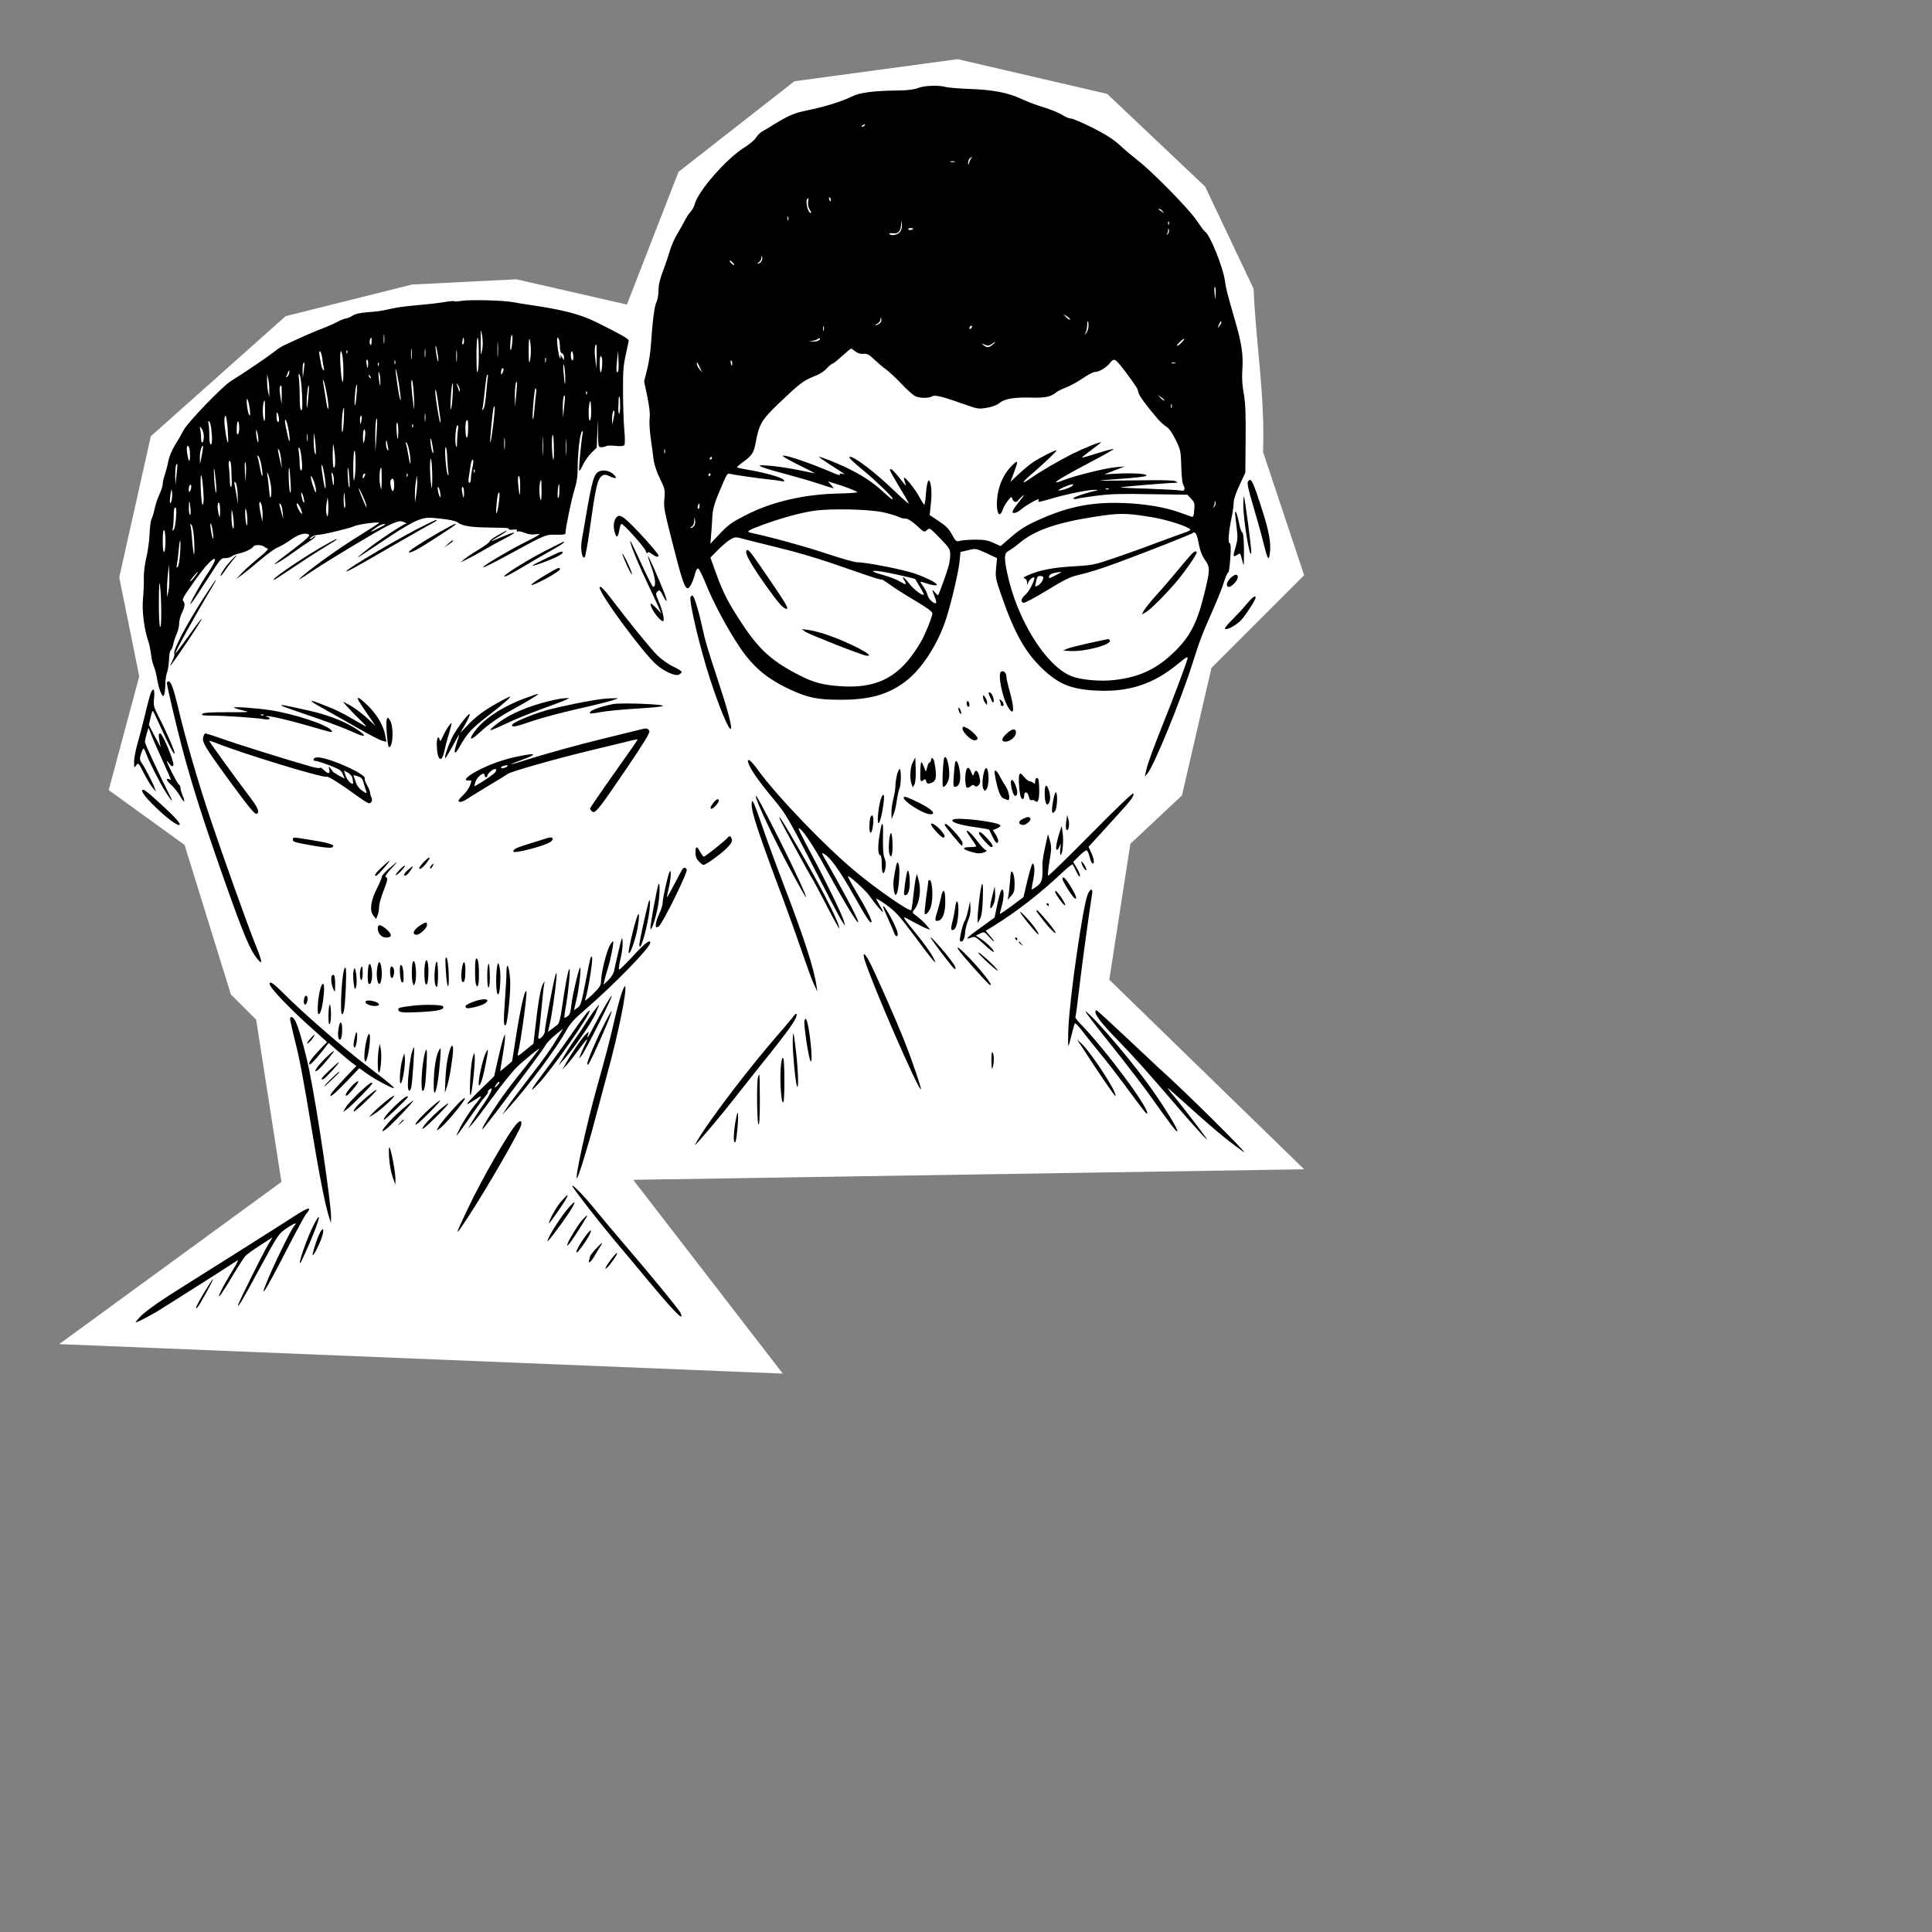 <?xml version="1.0" encoding="UTF-8" standalone="no"?>
<!-- Created with Inkscape (http://www.inkscape.org/) -->

<svg
   width="1800mm"
   height="1800mm"
   viewBox="0 0 1800 1800"
   version="1.1"
   id="svg5"
   xml:space="preserve"
   inkscape:version="1.2.1 (9c6d41e410, 2022-07-14)"
   sodipodi:docname="post djs.svg"
   xmlns:inkscape="http://www.inkscape.org/namespaces/inkscape"
   xmlns:sodipodi="http://sodipodi.sourceforge.net/DTD/sodipodi-0.dtd"
   xmlns="http://www.w3.org/2000/svg"
   xmlns:svg="http://www.w3.org/2000/svg"><rect x="0" y="0" width="1800" height="1800" fill="#808080" stroke="none"/><sodipodi:namedview
     id="namedview7"
     pagecolor="#ffffff"
     bordercolor="#000000"
     borderopacity="0.25"
     inkscape:showpageshadow="2"
     inkscape:pageopacity="0.0"
     inkscape:pagecheckerboard="0"
     inkscape:deskcolor="#d1d1d1"
     inkscape:document-units="mm"
     showgrid="false"
     inkscape:zoom="0.11391783"
     inkscape:cx="17350.226"
     inkscape:cy="-18017.373"
     inkscape:window-width="1920"
     inkscape:window-height="991"
     inkscape:window-x="-9"
     inkscape:window-y="-9"
     inkscape:window-maximized="1"
     inkscape:current-layer="svg5" /><defs
     id="defs2"><style
       id="style2">.cls-1{fill:#273184;}.cls-2{fill:#c7371b;}</style><style
       id="style2-8">.cls-1{fill:#273184;}.cls-2{fill:#c7371b;}</style><style
       id="style2-7">.cls-1{fill:#273184;}.cls-2{fill:#c7371b;}</style></defs><g
     id="g141954"
     inkscape:label="Artistes"
     style="display:inline"
     transform="translate(-3691.127,6.1035155e-5)"><g
       inkscape:groupmode="layer"
       id="layer4-5"
       inkscape:label="Lunar impact b2b Are Bee"
       transform="translate(3691.127,-3.1153359e-5)"
       style="display:inline"><g
         id="g4080"
         transform="matrix(0.845,0,0,0.845,-1629.253,-62.644)"><path
           style="fill:#ffffff;fill-opacity:1;stroke-width:8;stroke-linecap:square;stroke-miterlimit:6.1;paint-order:markers fill stroke"
           d="m 3848.179,1556.129 245.032,-178.839 -27.871,-178.839 -27.871,-27.871 -51.097,-164.903 -83.613,-60.387 33.678,-125.419 -22.064,-109.161 34.839,-155.613 148.645,-132.387 139.355,-34.839 114.968,-5.806 121.936,27.871 56.903,-146.323 127.742,-99.871 180,-24.387 164.903,38.323 108,102.194 53.419,112.645 c 2.867,65.092 12.517,114.938 10.451,180 l 45.29,135.871 -102.194,102.194 -32.516,140.516 -56.903,53.419 -23.226,149.806 214.839,209.032 -739.742,11.613 164.903,213.677 z"
           id="path3480"
           sodipodi:nodetypes="ccccccccccccccccccccccccccccc"
           transform="translate(-1854.79,-1.525879e-5)" /><g
           transform="matrix(0.151,0,0,-0.151,1911.242,1874.883)"
           fill="#000000"
           stroke="none"
           id="g3878"
           inkscape:label="lunar b2b"><path
             d="m 6815,11283 c -26,-11 -73,-17 -135,-18 -190,-2 -291,-15 -350,-45 -71,-35 -201,-76 -323,-100 -94,-19 -137,-37 -244,-103 -28,-18 -65,-40 -82,-49 -17,-9 -39,-31 -49,-48 -11,-17 -47,-47 -80,-68 -132,-80 -345,-323 -368,-419 -4,-15 -17,-39 -29,-53 -13,-14 -32,-43 -43,-65 -11,-22 -36,-67 -56,-99 -19,-32 -42,-84 -51,-115 -9,-31 -31,-98 -50,-148 -25,-65 -35,-109 -35,-148 0,-31 -7,-69 -15,-86 -15,-28 -28,-133 -41,-319 -3,-47 -15,-124 -27,-172 l -22,-88 24,-113 c 15,-77 21,-127 16,-157 -3,-25 0,-91 9,-150 8,-58 18,-129 21,-157 4,-29 24,-89 46,-133 36,-75 38,-84 32,-144 -6,-65 -3,-79 58,-321 69,-272 90,-335 113,-335 14,0 40,53 54,110 4,19 14,35 21,35 6,0 33,-54 60,-120 48,-122 156,-324 240,-449 98,-147 197,-232 363,-311 136,-64 205,-79 378,-79 214,0 347,38 475,135 119,90 239,277 298,465 38,121 89,340 96,414 l 6,65 56,13 c 56,14 57,13 134,-22 l 77,-36 -7,-72 c -6,-70 -4,-79 45,-218 92,-263 170,-400 295,-519 117,-111 209,-149 390,-158 241,-12 418,46 602,198 56,47 70,54 66,36 -11,-44 -102,-286 -192,-510 -51,-126 -98,-257 -106,-290 l -14,-62 21,25 c 46,55 240,527 325,795 61,189 65,201 152,399 34,77 71,170 82,208 12,37 25,66 29,63 4,-3 11,43 15,101 6,79 4,108 -5,114 -13,8 -8,77 16,193 8,38 14,84 14,104 0,22 17,73 43,127 l 42,91 2,240 c 2,186 -1,261 -13,334 -12,64 -15,119 -11,175 8,104 -4,190 -49,346 -63,219 -72,254 -78,305 -14,100 -109,337 -146,360 -6,3 -34,41 -62,83 -57,84 -329,361 -432,439 -33,26 -91,74 -127,108 -49,45 -102,78 -200,128 -74,37 -145,67 -158,67 -14,0 -42,12 -62,26 -21,14 -80,38 -131,54 -51,15 -128,44 -170,64 -97,45 -204,66 -378,72 -74,3 -151,9 -170,14 -54,15 -160,11 -205,-7 z m -390,-273 c -3,-5 -12,-10 -18,-10 -7,0 -6,4 3,10 19,12 23,12 15,0 z m 777,-242 c -5,-7 -12,-22 -15,-33 -5,-20 -5,-20 -6,1 0,11 4,25 11,32 16,16 23,15 10,0 z m -119,-25 c -7,-2 -21,-2 -30,0 -10,3 -4,5 12,5 17,0 24,-2 18,-5 z m -905,-284 c -3,-8 -7,-3 -11,10 -4,17 -3,21 5,13 5,-5 8,-16 6,-23 z m -166,-9 c -2,-18 2,-40 12,-55 9,-14 13,-25 8,-25 -21,0 -42,87 -25,103 10,10 10,9 5,-23 z m 2589,-67 c 13,-17 13,-17 -6,-3 -11,8 -22,16 -24,17 -2,2 0,3 6,3 6,0 17,-8 24,-17 z m -2734,-65 c -3,-7 -5,-2 -5,12 0,14 2,19 5,13 2,-7 2,-19 0,-25 z m 818,-84 c -15,-24 -67,-34 -79,-16 -3,5 9,6 26,4 37,-6 57,16 59,62 l 2,31 4,-28 c 3,-16 -3,-39 -12,-53 z m 1962,54 c -3,-8 -6,-5 -6,6 -1,11 2,17 5,13 3,-3 4,-12 1,-19 z m -1867,-32 c 0,-9 -30,-14 -35,-6 -4,6 3,10 14,10 12,0 21,-2 21,-4 z m 1856,-42 c -9,-8 -11,-9 -6,-2 6,7 11,21 11,33 1,18 2,18 6,1 3,-10 -2,-25 -11,-32 z m -2966,-199 c -7,-8 -18,-15 -24,-15 -6,0 -3,5 7,11 9,5 18,20 18,32 1,18 2,18 6,4 3,-10 -1,-24 -7,-32 z m -196,-24 c -5,-6 -34,20 -34,30 0,5 8,1 18,-8 10,-10 17,-20 16,-22 z m 3514,-212 -3,-44 -5,52 c -3,29 -1,48 3,44 5,-5 7,-28 5,-52 z M 7925,9592 c -3,-3 -16,5 -28,17 l -22,23 28,-17 c 15,-10 25,-20 22,-23 z m -1391,-29 c -10,-7 -23,-13 -28,-12 -6,0 -1,5 12,11 12,6 23,20 23,32 1,19 2,20 6,2 3,-12 -2,-25 -13,-33 z m 1526,-16 c 0,-18 -7,-42 -16,-53 -15,-18 -15,-18 -5,3 6,12 11,35 11,52 0,17 2,31 5,31 3,0 5,-15 5,-33 z m 970,25 c 0,-5 -7,-17 -15,-28 -14,-18 -14,-17 -4,9 12,27 19,34 19,19 z m -2903,-59 c -3,-10 -5,-4 -5,12 0,17 2,24 5,18 2,-7 2,-21 0,-30 z m 1075,15 c -7,-7 -12,-8 -12,-2 0,14 12,26 19,19 2,-3 -1,-11 -7,-17 z m -1112,-88 c -8,-6 -28,-9 -45,-8 l -30,1 30,4 c 17,3 34,9 39,14 5,5 12,6 15,3 3,-3 -1,-9 -9,-14 z m 2650,-15 c -13,-14 -28,-25 -33,-25 -5,0 3,12 19,28 35,34 46,31 14,-3 z m -1379,-15 c -28,-24 -41,-25 -67,-5 -18,14 -17,15 8,4 22,-10 32,-9 50,4 32,22 38,20 9,-3 z m -1003,-51 c 17,-13 38,-19 59,-17 27,2 41,-5 80,-43 27,-25 64,-57 83,-70 19,-13 69,-59 110,-102 41,-44 87,-85 102,-93 33,-17 101,-18 127,-2 20,12 80,-3 261,-68 69,-24 80,-26 137,-16 41,7 73,19 93,35 37,31 107,43 243,39 98,-2 133,7 177,43 8,6 41,22 72,34 32,13 86,43 120,67 35,24 74,44 87,44 30,0 85,34 109,67 12,17 25,24 35,20 15,-6 56,-56 122,-148 42,-60 43,-61 49,-89 5,-24 55,-92 142,-194 18,-21 47,-47 63,-57 19,-11 42,-44 67,-94 36,-74 38,-82 41,-191 2,-64 7,-124 13,-134 19,-36 13,-53 -17,-46 -16,3 -121,9 -236,13 -114,3 -205,8 -203,10 4,4 337,32 396,33 23,1 24,1 6,12 -13,7 -103,9 -287,6 -148,-2 -268,-3 -266,-2 2,2 75,8 162,14 88,6 166,15 174,20 26,14 -73,23 -193,18 l -111,-6 75,29 75,29 -65,-6 c -75,-6 -300,-62 -379,-93 -29,-12 -55,-20 -58,-18 -7,7 72,54 251,148 97,51 174,95 169,96 -5,2 -58,-12 -118,-31 -60,-19 -111,-34 -113,-32 -1,2 29,27 67,55 39,28 71,53 71,56 0,8 -122,-41 -207,-83 -101,-51 -242,-133 -306,-179 -71,-50 -68,-34 4,28 94,80 190,172 185,176 -6,6 -123,-54 -176,-90 -25,-17 -71,-56 -103,-86 l -57,-54 25,67 c 33,88 32,96 -10,56 -48,-46 -82,-106 -100,-176 -31,-119 -6,-247 29,-148 6,17 23,45 37,64 26,31 27,32 34,11 7,-23 30,-28 42,-8 4,6 19,21 32,32 15,12 8,-1 -16,-30 -22,-27 -46,-60 -52,-72 -10,-20 -9,-23 8,-23 11,0 35,13 53,29 30,26 108,71 123,71 3,0 3,-4 0,-10 -9,-14 -1,-13 113,20 108,31 260,61 302,59 20,-1 21,-2 5,-6 -70,-15 -165,-47 -165,-56 0,-5 10,-7 23,-4 12,4 78,14 147,23 100,13 179,15 394,11 l 268,-4 27,-29 c 25,-26 27,-35 23,-82 -3,-44 -7,-53 -21,-49 -9,3 -49,18 -90,32 -152,55 -403,81 -601,63 -136,-12 -272,-50 -416,-115 -101,-45 -142,-71 -206,-126 l -80,-69 -51,23 c -40,19 -67,24 -131,24 -45,0 -95,-4 -113,-8 -30,-8 -32,-6 -60,45 -22,41 -43,63 -96,98 l -67,45 7,65 c 9,73 8,129 -2,167 -11,46 -26,10 -32,-76 -3,-44 -9,-81 -12,-81 -3,0 -19,25 -35,55 -28,53 -104,150 -113,142 -2,-2 1,-16 6,-31 6,-14 9,-26 7,-26 -2,0 -24,27 -50,60 -44,55 -66,73 -66,52 0,-5 30,-58 66,-118 37,-60 69,-116 72,-124 3,-8 -42,30 -99,85 -139,135 -295,255 -330,255 -18,0 9,-27 101,-103 81,-66 210,-191 210,-202 0,-12 -13,-2 -71,51 -74,68 -158,123 -269,176 -76,36 -183,78 -199,78 -3,0 31,-24 75,-53 127,-81 123,-78 95,-71 -16,4 -21,3 -16,-5 4,-7 -9,-5 -32,4 -180,78 -362,140 -385,133 -7,-3 44,-32 112,-66 69,-34 123,-61 120,-62 -3,0 -60,11 -126,25 -67,13 -159,27 -205,30 -83,5 -83,5 -50,-11 19,-8 96,-31 170,-50 75,-20 182,-51 239,-70 57,-19 106,-34 110,-34 3,0 -5,11 -18,25 l -23,25 54,-16 c 65,-19 151,-53 161,-62 4,-4 -55,-8 -130,-10 -250,-4 -490,-59 -677,-154 -110,-56 -131,-70 -203,-146 l -63,-67 6,75 c 3,41 8,102 9,135 3,42 16,89 44,155 60,145 64,151 81,146 20,-6 206,-33 286,-41 33,-3 73,-9 90,-12 26,-5 28,-4 17,10 -15,17 -129,50 -250,71 -46,7 -85,16 -88,19 -3,2 18,21 45,40 63,45 77,68 90,137 24,136 44,170 166,287 155,148 184,170 258,199 40,15 77,38 96,60 17,18 36,34 41,34 6,0 37,25 70,55 33,30 63,55 66,55 3,0 18,-9 32,-21 z m -900,-95 c -3,-14 -5,-12 -10,9 -3,19 -2,25 4,19 6,-6 8,-18 6,-28 z m -235,-24 17,-35 -20,24 c -11,13 -20,30 -20,39 0,19 3,16 23,-28 z m 3470,33 c -7,-2 -19,-2 -25,0 -7,3 -2,5 12,5 14,0 19,-2 13,-5 z m -79,-272 c -3,-3 -15,6 -27,18 l -22,24 27,-19 c 14,-10 24,-21 22,-23 z m 53,-53 c -3,-7 -5,-2 -5,12 0,14 2,19 5,13 2,-7 2,-19 0,-25 z M 4967,8618 c -3,-7 -5,-2 -5,12 0,14 2,19 5,13 2,-7 2,-19 0,-25 z m 343,-38 c 0,-5 -5,-10 -11,-10 -5,0 -7,5 -4,10 3,6 8,10 11,10 2,0 4,-4 4,-10 z m -10,-120 c 0,-5 -5,-10 -11,-10 -5,0 -7,5 -4,10 3,6 8,10 11,10 2,0 4,-4 4,-10 z m 2642,-82 c -14,-14 -94,-40 -101,-33 -5,6 79,43 99,44 11,1 11,-2 2,-11 z m 265,-24 c -3,-3 -12,-4 -19,-1 -8,3 -5,6 6,6 11,1 17,-2 13,-5 z m 769,-130 c -9,-8 -11,-9 -6,-2 6,7 11,21 11,33 1,18 2,18 6,1 3,-10 -2,-25 -11,-32 z m -3756,6 c 0,-11 -4,-20 -9,-20 -5,0 -7,9 -4,20 3,11 7,20 9,20 2,0 4,-9 4,-20 z m 1340,-45 c 41,-9 91,-24 110,-32 19,-9 39,-15 44,-14 20,4 53,-15 98,-57 47,-44 49,-44 68,-27 20,18 22,16 95,-59 69,-71 75,-81 75,-119 0,-23 -5,-60 -11,-82 -11,-43 -70,-207 -77,-215 -2,-3 -12,6 -23,19 -23,28 -24,23 -3,-29 9,-23 14,-44 11,-47 -12,-12 -55,27 -62,55 -3,16 -17,44 -30,63 -14,18 -23,34 -22,36 2,2 24,-4 50,-13 25,-9 54,-14 64,-12 27,6 -55,50 -157,86 -84,29 -353,82 -420,82 -19,0 -120,29 -225,64 -156,52 -393,117 -549,151 -39,8 -27,17 84,58 131,48 267,86 369,102 116,19 408,13 511,-10 z m 1963,-36 c 104,-17 257,-65 280,-89 5,-4 -15,-16 -45,-25 -29,-10 -118,-42 -198,-72 -80,-31 -217,-80 -305,-110 -155,-53 -165,-55 -310,-63 -148,-9 -241,-27 -330,-66 -28,-12 -35,-19 -22,-22 10,-2 17,-14 18,-30 1,-21 2,-22 6,-7 5,19 29,45 44,45 17,0 -29,-97 -58,-123 -35,-31 -42,-54 -19,-63 9,-3 83,36 171,90 121,74 170,99 223,111 89,21 163,44 302,95 208,77 525,202 538,212 21,18 34,-4 48,-83 10,-49 24,-84 44,-112 39,-53 38,-74 -5,-248 -51,-208 -102,-309 -214,-419 -130,-129 -258,-189 -443,-210 -103,-12 -244,1 -312,28 -187,73 -400,416 -470,754 -24,115 -22,145 12,162 15,8 50,33 77,56 109,91 266,147 530,189 201,32 242,32 438,0 z m -3344,-65 c -6,-8 -17,-14 -23,-14 -6,0 -3,5 7,11 10,6 18,23 18,42 2,31 2,31 6,4 3,-16 -1,-35 -8,-43 z m 626,-160 c 105,-25 269,-73 365,-106 96,-33 220,-75 274,-94 55,-19 101,-32 104,-30 2,3 30,-14 61,-37 31,-23 114,-76 184,-117 84,-50 127,-81 127,-92 0,-18 -26,-88 -62,-167 -11,-25 -42,-77 -69,-116 -134,-195 -292,-268 -543,-250 -124,9 -190,26 -286,74 -202,102 -297,184 -419,366 -107,160 -149,239 -202,388 l -40,111 58,59 c 32,32 73,66 92,76 32,17 36,17 100,-1 36,-9 152,-38 256,-64 z m 879,-199 c 60,-13 110,-26 110,-27 1,-2 16,-27 34,-57 18,-29 31,-55 29,-58 -10,-10 -76,41 -107,82 -35,47 -62,63 -34,20 20,-31 10,-32 -36,-4 -19,12 -66,30 -104,41 -164,45 -88,48 108,3 z m 1175,21 c -2,-2 -24,-13 -47,-25 -40,-21 -43,-21 -40,-4 2,10 16,20 33,24 37,8 60,10 54,5 z m -129,-37 c 0,-19 -20,-48 -41,-60 -20,-10 -21,-9 -14,23 4,18 9,36 12,41 7,11 43,8 43,-4 z"
             id="path3482" /><path
             d="m 8820,7887 c -8,-7 -54,-59 -101,-117 -48,-58 -121,-143 -164,-190 -42,-47 -83,-98 -91,-113 l -15,-28 28,15 c 33,17 168,153 243,246 56,69 130,177 130,192 0,11 -12,10 -30,-5 z"
             id="path3484" /><path
             d="m 8065,7230 c -71,-16 -143,-34 -160,-41 l -30,-14 50,-3 c 106,-7 309,47 290,78 -3,6 -9,10 -13,9 -4,-1 -65,-14 -137,-29 z"
             id="path3486" /><path
             d="m 5560,7895 c 0,-29 48,-110 149,-252 90,-126 123,-163 147,-163 16,0 -10,45 -116,200 -138,203 -159,230 -171,230 -5,0 -9,-7 -9,-15 z"
             id="path3488" /><path
             d="m 5995,7311 c 31,-20 408,-169 442,-173 86,-12 -126,99 -300,157 -43,14 -99,28 -125,31 l -47,6 z"
             id="path3490" /><path
             d="m 3486,9729 c -28,-4 -53,-6 -57,-3 -5,3 -37,0 -71,-6 -35,-6 -110,-15 -168,-20 -135,-12 -183,-19 -250,-35 -30,-8 -93,-16 -139,-19 -58,-4 -94,-12 -116,-26 -18,-11 -39,-20 -48,-20 -8,0 -39,-12 -68,-28 -30,-15 -88,-40 -129,-55 -41,-16 -111,-46 -155,-67 -44,-21 -91,-43 -105,-49 -14,-6 -44,-26 -66,-44 -61,-47 -230,-161 -315,-213 -60,-36 -318,-304 -346,-359 -14,-27 -43,-77 -64,-110 -22,-35 -41,-83 -48,-115 -5,-30 -17,-75 -25,-99 -9,-24 -16,-55 -16,-69 0,-14 -11,-48 -24,-76 -13,-28 -29,-75 -35,-104 -6,-30 -16,-63 -22,-75 -7,-11 -13,-62 -15,-111 -2,-50 -13,-128 -24,-173 -12,-50 -19,-110 -18,-150 1,-38 -2,-104 -6,-149 -9,-84 8,-222 38,-309 8,-22 17,-67 21,-100 4,-33 13,-71 20,-85 7,-14 18,-56 24,-94 7,-38 19,-83 28,-100 15,-28 17,-29 24,-11 4,11 8,46 8,77 1,31 6,69 13,85 6,15 12,57 14,93 1,35 7,66 13,68 5,2 13,20 17,40 4,20 15,55 25,77 10,22 19,57 19,78 0,21 9,55 20,77 22,44 25,71 9,87 -8,8 2,30 37,80 81,117 120,167 154,201 60,58 54,18 -12,-79 -66,-99 -158,-269 -116,-214 13,16 62,90 110,165 105,163 102,160 136,160 15,0 36,6 47,14 11,7 36,17 55,21 43,9 92,33 102,50 9,15 61,13 80,-2 7,-6 19,-12 25,-14 7,-2 -22,-32 -65,-66 -42,-34 -97,-83 -122,-109 l -45,-47 44,31 c 23,17 84,66 135,110 51,43 107,84 125,90 18,6 61,31 94,55 61,42 104,55 134,39 11,-7 -15,-32 -108,-103 -157,-120 -161,-123 -124,-105 17,8 64,38 105,68 41,30 99,69 127,88 29,18 51,36 48,39 -3,2 -11,-1 -17,-7 -7,-7 -17,-12 -22,-12 -6,0 -1,7 10,14 12,8 30,15 40,15 36,0 241,49 271,64 29,15 194,36 182,24 -3,-4 -74,-50 -158,-102 -137,-85 -323,-218 -406,-290 -40,-35 -17,-23 85,46 118,78 460,284 542,325 37,19 78,34 90,34 23,0 63,-20 41,-20 -15,0 -209,-128 -280,-186 -114,-91 -100,-83 155,88 99,66 182,114 220,127 56,19 69,20 164,9 59,-6 110,-17 120,-26 30,-25 91,-36 208,-38 165,-3 172,-3 166,-12 -2,-4 11,-6 31,-4 25,3 34,1 29,-7 -4,-6 -2,-9 7,-6 7,3 30,-2 52,-11 27,-11 52,-14 84,-9 40,6 28,-3 -99,-67 -123,-63 -290,-163 -290,-174 0,-6 73,30 210,105 246,134 247,134 323,132 37,-1 67,2 67,7 0,36 44,251 65,317 19,61 25,102 25,172 0,105 17,243 31,258 7,7 9,2 5,-15 -7,-31 -26,-223 -26,-259 1,-21 5,-17 27,28 14,30 43,70 64,91 l 38,37 4,104 3,104 2,-102 c 2,-100 3,-103 25,-103 12,0 28,4 34,8 7,5 38,5 68,2 36,-4 59,-2 65,5 6,7 6,51 0,116 -5,57 -9,183 -9,279 -1,141 3,192 20,265 11,50 21,96 22,103 2,12 -59,47 -239,136 -117,58 -248,91 -489,126 -33,4 -82,13 -110,18 -66,14 -316,21 -379,11 z m 146,-362 c -9,-47 -10,-41 -10,58 0,103 1,107 10,52 6,-37 6,-78 0,-110 z m -715,56 c -2,-16 -4,-3 -4,27 0,30 2,43 4,28 2,-16 2,-40 0,-55 z m 935,5 c -6,-74 -18,-80 -14,-8 2,33 7,60 11,60 5,0 6,-24 3,-52 z m -251,-210 c -7,-25 -9,-3 -10,94 -1,69 2,135 7,145 11,27 14,-201 3,-239 z m 387,147 c 0,-27 -4,-63 -8,-80 -5,-19 -8,10 -8,80 0,70 3,99 8,80 4,-16 8,-52 8,-80 z m -1163,66 c 0,-16 -3,-27 -7,-24 -13,7 -7,53 6,53 1,0 1,-13 1,-29 z m 675,4 c 0,-14 -4,-25 -9,-25 -4,0 -6,11 -3,25 2,14 6,25 8,25 2,0 4,-11 4,-25 z m 247,-108 c -2,-23 -3,-1 -3,48 0,50 1,68 3,42 2,-26 2,-67 0,-90 z m 447,117 c 3,-9 6,-33 6,-54 0,-24 5,-40 15,-44 8,-3 15,-16 15,-28 l -1,-23 -15,25 c -8,14 -13,17 -10,8 3,-10 2,-18 -2,-18 -5,0 -12,34 -18,75 -9,70 -4,96 10,59 z m 275,-121 -2,-88 -8,65 c -8,60 -5,110 6,110 3,0 4,-39 4,-87 z m -1352,-15 c -2,-18 -4,-4 -4,32 0,36 2,50 4,33 2,-18 2,-48 0,-65 z m 191,29 c 5,-32 6,-55 2,-50 -8,9 -24,121 -16,112 3,-2 9,-31 14,-62 z m -91,-14 c -2,-16 -4,-5 -4,22 0,28 2,40 4,28 2,-13 2,-35 0,-50 z m 230,-30 c -2,-21 -4,-6 -4,32 0,39 2,55 4,38 2,-18 2,-50 0,-70 z m -800,55 c -3,-8 -6,-5 -6,6 -1,11 2,17 5,13 3,-3 4,-12 1,-19 z m -182,-40 c 3,-29 9,-61 12,-72 3,-11 1,-16 -5,-12 -5,3 -13,23 -16,43 -4,21 -9,50 -12,66 -3,15 -1,27 4,27 6,0 13,-24 17,-52 z m 149,6 c 3,-26 6,-81 5,-123 -1,-100 -15,-53 -22,77 -6,96 6,127 17,46 z m 1684,10 c 1,-21 -2,-33 -8,-29 -12,7 -14,65 -2,65 4,0 8,-16 10,-36 z m 327,-112 c -13,-13 -15,10 -8,79 l 8,74 3,-74 c 2,-40 0,-76 -3,-79 z m -116,65 c -2,-81 -17,-97 -18,-19 -1,47 3,71 9,67 6,-3 10,-25 9,-48 z m -412,6 c -3,-10 -5,-4 -5,12 0,17 2,24 5,18 2,-7 2,-21 0,-30 z m -1297,-13 c 0,-16 -2,-30 -4,-30 -2,0 -6,14 -8,30 -3,17 -1,30 4,30 4,0 8,-13 8,-30 z m 197,-2 c -3,-7 -5,-2 -5,12 0,14 2,19 5,13 2,-7 2,-19 0,-25 z m -667,-48 -7,-55 -2,51 c 0,28 2,54 6,57 10,11 10,6 3,-53 z m 547,38 c -3,-8 -6,-5 -6,6 -1,11 2,17 5,13 3,-3 4,-12 1,-19 z m 1362,-82 c 1,-83 -5,-67 -12,29 -4,50 -3,71 2,55 5,-14 9,-52 10,-84 z m -458,27 c -10,-17 -10,-16 -11,3 0,23 13,41 18,25 2,-6 -1,-18 -7,-28 z m -756,-84 c 9,-61 15,-113 12,-115 -5,-5 -20,77 -32,174 -13,97 2,53 20,-59 z m -802,81 c -3,-11 -10,-23 -16,-27 -5,-3 -8,-2 -5,3 3,5 8,17 11,27 9,24 16,22 10,-3 z m 666,-54 c 1,-55 -5,-42 -12,24 -3,34 -2,47 3,35 5,-11 9,-38 9,-59 z m -572,-96 c 4,-87 3,-120 -5,-120 -8,0 -12,31 -12,98 0,53 -3,115 -6,137 -4,32 -3,36 6,23 6,-10 14,-72 17,-138 z m -239,20 v -45 l -9,40 c -4,22 -8,60 -7,85 v 45 l 9,-40 c 4,-22 8,-60 7,-85 z m 740,95 c -3,-3 -9,2 -12,12 -6,14 -5,15 5,6 7,-7 10,-15 7,-18 z m 856,8 c -2,-10 -6,-47 -9,-83 -7,-97 -16,-149 -28,-157 -5,-3 -8,-2 -4,3 3,5 11,64 18,132 6,67 15,122 19,122 5,0 6,-8 4,-17 z m -539,-155 c 3,-87 2,-99 -4,-53 -16,114 -21,201 -10,183 5,-9 11,-68 14,-130 z m -640,48 c 15,-77 19,-134 10,-125 -2,3 -9,34 -14,70 -6,35 -13,82 -17,104 -12,73 6,29 21,-49 z m 919,-66 c -4,-47 -10,-74 -12,-60 -2,14 0,68 4,120 5,55 10,80 12,60 2,-19 0,-73 -4,-120 z m 467,44 -8,-89 -2,70 c -1,65 7,121 15,112 2,-2 0,-44 -5,-93 z m -412,32 c -1,-17 -2,-16 -9,6 -4,14 -11,32 -15,40 -3,7 1,4 9,-6 9,-11 16,-29 15,-40 z m -1108,-71 c -7,-69 -9,-73 -10,-29 -1,56 12,161 16,129 2,-11 -1,-56 -6,-100 z m 353,23 c -4,-46 -10,-72 -12,-59 -5,31 8,155 15,147 3,-3 2,-42 -3,-88 z m -545,15 -1,-68 -9,55 c -9,51 -7,80 6,80 3,0 4,-30 4,-67 z m 1857,10 c -3,-21 -8,-73 -12,-116 -3,-43 -8,-76 -11,-74 -8,9 10,227 19,227 6,0 7,-17 4,-37 z m -717,-55 c 6,-46 14,-101 17,-123 4,-22 3,-37 0,-34 -7,6 -36,187 -36,221 0,41 8,13 19,-64 z m 1088,50 c -3,-8 -6,-5 -6,6 -1,11 2,17 5,13 3,-3 4,-12 1,-19 z m -166,-94 -8,-79 -2,67 c -1,60 6,104 15,95 2,-2 0,-39 -5,-83 z m 409,10 c 0,-36 -4,-63 -8,-60 -4,2 -7,26 -5,53 1,26 2,54 2,61 1,6 3,12 6,12 3,0 5,-30 5,-66 z m -2705,-24 c 5,-37 4,-52 -3,-45 -6,6 -13,37 -17,70 -8,76 10,54 20,-25 z m 2485,-84 c -12,-12 -14,94 -2,134 5,17 8,2 10,-49 2,-42 -2,-79 -8,-85 z m -2373,62 c 1,-53 -2,-76 -7,-63 -15,36 -11,145 5,145 1,0 2,-37 2,-82 z m 1666,-96 c -9,-73 -18,-130 -21,-127 -6,5 18,246 25,258 11,19 10,-5 -4,-131 z m -1091,36 c -2,-49 -7,-88 -11,-88 -7,0 -4,118 5,159 9,40 10,19 6,-71 z m 1969,7 -9,-40 -1,37 c -1,41 11,84 17,58 1,-9 -2,-33 -7,-55 z m -2442,-3 c 1,-13 -3,-20 -9,-17 -5,3 -10,23 -9,43 0,30 2,33 9,17 5,-11 9,-30 9,-43 z m 1068,-9 c -2,-16 -4,-5 -4,22 0,28 2,40 4,28 2,-13 2,-35 0,-50 z m -1443,-59 c 4,-53 5,-98 3,-101 -7,-6 -27,116 -27,160 0,20 4,37 9,37 4,0 11,-43 15,-96 z m 978,66 c -2,-16 -6,-30 -8,-30 -2,0 -4,14 -4,30 0,17 4,30 8,30 5,0 7,-13 4,-30 z m 109,-115 -8,-120 -1,100 c -2,87 5,152 13,143 2,-2 0,-57 -4,-123 z m -1010,12 c -8,-8 -11,1 -11,30 0,64 14,87 18,29 2,-27 -2,-54 -7,-59 z m 368,27 c 14,-85 9,-111 -7,-37 -21,93 -24,113 -15,113 5,0 15,-34 22,-76 z m 1311,11 c 0,-37 -4,-65 -10,-65 -11,0 -14,113 -3,123 12,13 13,7 13,-58 z m -1876,3 c 9,-77 7,-118 -4,-118 -6,0 -10,30 -10,69 0,38 -3,76 -6,85 -3,9 -2,16 4,16 5,0 12,-24 16,-52 z m 1366,-20 c 0,-34 -2,-59 -4,-57 -8,10 -14,119 -5,119 5,0 9,-28 9,-62 z m 107,30 c -3,-8 -6,-5 -6,6 -1,11 2,17 5,13 3,-3 4,-12 1,-19 z m 329,-19 c -3,-17 -6,-57 -7,-88 0,-39 -3,-49 -8,-31 -10,35 -1,150 11,150 6,0 8,-12 4,-31 z m -1856,-50 c 0,-21 -4,-41 -10,-44 -6,-4 -10,9 -10,32 0,21 -3,49 -6,63 -5,24 -5,24 10,6 9,-11 16,-37 16,-57 z m 398,-24 c 0,-29 0,-29 -8,-5 -4,14 -8,39 -8,55 0,29 0,29 8,5 4,-14 8,-38 8,-55 z m 781,43 c -1,-18 -4,-44 -9,-58 -5,-18 -7,-10 -8,33 0,31 4,57 9,57 5,0 9,-15 8,-32 z m -422,-50 c -2,-13 -4,-3 -4,22 0,25 2,35 4,23 2,-13 2,-33 0,-45 z m 1720,-95 c -2,-32 -3,-8 -3,52 0,61 1,87 3,58 2,-29 2,-78 0,-110 z m -1659,22 c 0,-34 -1,-36 -8,-15 -4,14 -8,52 -8,85 l 1,60 8,-45 c 4,-25 7,-63 7,-85 z m 1379,18 c -2,-21 -4,-6 -4,32 0,39 2,55 4,38 2,-18 2,-50 0,-70 z m 359,-6 c 1,-65 -1,-91 -6,-72 -10,39 -12,175 -2,175 4,0 8,-46 8,-103 z m 91,-34 c -2,-27 -3,-5 -3,47 0,52 1,74 3,48 2,-27 2,-69 0,-95 z m -974,37 c 5,-30 4,-40 -2,-29 -6,8 -12,40 -15,70 -7,62 7,31 17,-41 z m -329,15 c 5,-29 4,-36 -3,-25 -6,8 -11,28 -11,44 0,39 6,31 14,-19 z m -385,-107 c 1,-27 -3,-48 -9,-48 -6,0 -9,38 -9,98 2,85 3,91 9,47 5,-27 9,-71 9,-97 z m 540,81 c 6,-27 11,-67 10,-87 -1,-25 -5,-12 -14,41 -7,43 -16,85 -19,93 -3,8 -2,13 3,9 5,-3 14,-28 20,-56 z m -1605,15 c 3,-9 6,-37 5,-62 0,-54 -13,-34 -22,36 -5,41 5,57 17,26 z m 91,-54 -13,-65 -1,48 c -1,41 14,96 24,85 1,-1 -3,-32 -10,-68 z m 730,-32 c 5,-54 3,-78 -4,-78 -6,0 -11,20 -11,48 0,26 -3,65 -6,87 -5,27 -3,37 4,30 5,-5 13,-45 17,-87 z m 1062,19 c 2,-39 5,-88 8,-107 4,-24 2,-30 -4,-20 -12,20 -26,200 -15,200 5,0 10,-33 11,-73 z m -1212,-23 5,-59 -15,65 c -17,77 -18,90 -5,69 5,-9 12,-43 15,-75 z m 536,-129 c -7,-34 -9,-23 -10,65 0,58 3,116 7,130 11,38 14,-148 3,-195 z m -680,91 c 5,-31 9,-65 7,-74 -3,-9 -10,13 -16,50 -7,37 -15,76 -19,85 -4,13 -3,15 5,8 7,-6 17,-37 23,-69 z m 1247,-86 c -1,-87 -2,-96 -8,-55 -11,68 -11,218 0,185 4,-14 8,-72 8,-130 z m 293,70 c -6,-28 -11,-64 -11,-80 0,-17 -5,-30 -10,-30 -7,0 -9,13 -6,33 3,17 8,52 11,76 6,46 14,66 22,57 3,-2 0,-28 -6,-56 z m -1760,-15 c 1,-36 2,-78 3,-95 0,-16 -2,-30 -6,-30 -5,0 -8,19 -8,43 0,23 -3,66 -6,95 -5,36 -3,52 5,52 7,0 11,-24 12,-65 z m 107,-21 -3,-69 -5,77 c -3,42 -1,73 3,69 4,-4 7,-39 5,-77 z m -507,-15 -8,-74 -2,62 c -1,56 6,99 15,90 2,-2 0,-37 -5,-78 z m 1078,7 c 11,-62 14,-113 6,-105 -2,3 -11,45 -18,93 -16,96 -5,107 12,12 z m -791,-58 c 4,-49 5,-85 1,-80 -4,4 -10,48 -13,97 -7,112 1,100 12,-17 z m 545,2 c 4,-60 3,-89 -3,-80 -9,14 -15,189 -6,179 2,-2 6,-47 9,-99 z m 430,15 c 3,-48 2,-70 -3,-55 -8,24 -14,148 -6,139 2,-2 6,-40 9,-84 z m 236,-2 c -2,-88 -2,-88 -12,-36 -8,46 -3,123 8,123 3,0 4,-39 4,-87 z m 678,55 c -3,-8 -6,-5 -6,6 -1,11 2,17 5,13 3,-3 4,-12 1,-19 z m -1487,-98 c 4,-29 4,-65 0,-80 -5,-18 -8,-6 -13,45 -3,39 -9,86 -12,105 -5,32 -5,33 6,10 6,-14 14,-50 19,-80 z m 460,36 c 0,-51 -6,-43 -14,19 -5,36 -4,46 3,35 6,-8 11,-33 11,-54 z m 221,27 c -8,-15 -10,-15 -11,-2 0,17 10,32 18,25 2,-3 -1,-13 -7,-23 z m 316,5 c -3,-8 -6,-5 -6,6 -1,11 2,17 5,13 3,-3 4,-12 1,-19 z M 1599,8288 c 0,-27 -3,-48 -8,-48 -10,0 -20,198 -11,215 5,11 17,-91 19,-167 z m 820,57 c 0,-25 -4,-20 -19,25 -25,71 -25,109 0,50 10,-25 19,-58 19,-75 z m 732,-30 -9,-60 -1,51 c 0,28 2,73 7,100 l 7,49 3,-40 c 1,-22 -2,-67 -7,-100 z m 759,63 c 0,-87 -5,-86 -14,5 -4,43 -3,67 4,67 6,0 10,-29 10,-72 z m -920,7 c 0,-25 -4,-45 -10,-45 -11,0 -24,65 -15,79 14,24 25,9 25,-34 z m 1076,-47 c 0,-48 -2,-74 -7,-63 -14,36 -10,145 5,145 1,0 1,-37 2,-82 z m -2219,-21 2,-72 -9,55 c -5,30 -12,68 -15,85 -4,23 -3,27 7,17 7,-7 13,-44 15,-85 z m -346,26 c -9,-16 -10,-15 -11,8 0,14 3,29 8,33 12,12 14,-22 3,-41 z m 2695,-7 c 0,-32 -5,-51 -10,-46 -7,7 0,100 8,100 2,0 3,-25 2,-54 z m -871,-2 c 9,-50 0,-53 -13,-4 -5,22 -6,40 -2,40 4,0 11,-16 15,-36 z m 175,-6 c 0,-49 -5,-47 -14,5 -4,23 -3,37 4,37 5,0 10,-19 10,-42 z m -2135,-56 c -11,-44 -17,-15 -9,40 8,47 9,49 12,19 2,-19 1,-45 -3,-59 z m 1419,-27 c 4,-16 5,-28 3,-25 -6,7 -57,132 -57,139 1,12 47,-85 54,-114 z m -152,13 c 2,-25 0,-44 -4,-41 -5,2 -7,32 -7,66 2,65 6,55 11,-25 z m -302,27 c 5,-22 5,-34 -1,-28 -10,10 -25,81 -15,71 4,-3 12,-23 16,-43 z m 1426,-13 c -10,-93 -27,-131 -20,-47 6,74 12,105 21,105 3,0 3,-26 -1,-58 z m -1248,-89 c -4,-37 -4,-37 -12,-10 -5,15 -4,49 0,75 l 8,47 4,-37 c 2,-21 2,-55 0,-75 z m -1005,25 c 2,-26 1,-45 -4,-42 -5,3 -9,29 -8,57 1,59 5,54 12,-15 z m 216,-16 c -1,-47 -3,-52 -9,-27 -12,45 -12,97 0,90 6,-3 9,-32 9,-63 z m 305,37 c 3,-17 6,-50 5,-73 l -1,-41 -8,35 c -14,65 -19,110 -11,110 5,0 11,-14 15,-31 z m 152,-46 4,-48 -15,55 c -18,68 -17,66 -4,53 6,-6 13,-33 15,-60 z m 130,31 c 21,-51 10,-54 -16,-5 -11,23 -16,41 -10,41 6,0 18,-16 26,-36 z m -909,-70 c -3,-42 -11,-82 -18,-88 -9,-8 -10,-5 -5,14 3,14 6,53 6,88 0,40 4,62 11,62 9,0 10,-22 6,-76 z m 521,-19 c 0,-39 -2,-45 -8,-25 -4,14 -8,48 -8,75 0,39 2,45 8,25 4,-14 8,-47 8,-75 z m -99,-30 c 0,-31 -2,-36 -9,-20 -5,11 -8,47 -8,80 0,58 1,58 9,20 4,-22 8,-58 8,-80 z m -153,-55 c 9,-72 -2,-61 -14,13 -5,32 -6,55 -1,50 4,-4 11,-33 15,-63 z m -137,-55 c 3,-53 3,-101 0,-106 -3,-6 -9,35 -13,91 -4,55 -10,109 -13,118 -5,13 -3,15 7,5 8,-7 15,-50 19,-108 z m 1376,99 c -99,-52 -107,-53 -43,-8 18,13 42,23 53,23 16,1 13,-3 -10,-15 z M 1320,7975 c 0,-41 -4,-77 -10,-80 -6,-4 -10,25 -10,80 0,55 4,84 10,80 6,-3 10,-39 10,-80 z m 107,-86 c -3,-51 -11,-97 -18,-103 -9,-8 -10,-5 -6,14 3,14 9,60 13,103 9,108 18,97 11,-14 z m -86,-284 -9,-40 -1,50 c 0,28 2,82 7,120 l 7,70 3,-80 c 1,-44 -1,-98 -7,-120 z m 193,110 c -26,-34 -42,-47 -28,-22 9,15 46,57 51,57 2,0 -8,-16 -23,-35 z m -245,-250 c 0,-87 -2,-125 -9,-115 -5,8 -9,90 -8,185 0,124 3,155 8,115 5,-30 8,-113 9,-185 z"
             id="path3492" /><path
             d="m 4477,8478 c -35,-27 -47,-80 -118,-502 -10,-62 4,-137 22,-119 5,5 21,90 35,189 47,337 58,384 96,408 13,8 26,6 54,-7 46,-23 57,-13 21,19 -31,26 -83,32 -110,12 z"
             id="path3494" /><path
             d="m 9225,8410 c -9,-14 0,-52 45,-205 21,-71 51,-177 65,-235 34,-135 41,-146 49,-84 10,71 -6,160 -57,319 -66,206 -81,238 -102,205 z"
             id="path3496" /><path
             d="m 9190,8239 c 0,-110 49,-405 58,-351 4,23 -46,403 -54,411 -2,2 -4,-25 -4,-60 z"
             id="path3498" /><path
             d="m 9130,8180 c 0,-8 5,-54 11,-102 9,-72 8,-95 -5,-139 -23,-76 -22,-85 8,-66 24,16 24,16 35,-28 6,-25 12,-45 14,-45 1,0 2,52 2,116 -1,78 -5,118 -13,123 -7,4 -17,34 -23,67 -11,61 -28,104 -29,74 z"
             id="path3500" /><path
             d="m 4612,8147 c -19,-23 -24,-64 -12,-107 13,-49 25,-41 35,22 4,21 10,38 15,38 16,0 170,-173 177,-198 3,-14 8,-19 13,-13 4,8 15,5 32,-9 28,-21 48,-26 48,-11 0,16 -184,219 -239,264 -37,30 -53,33 -69,14 z"
             id="path3502" /><path
             d="m 3224,8096 c -162,-77 -584,-325 -584,-342 0,-8 81,37 329,181 135,78 265,152 289,164 23,12 42,24 42,26 0,8 -1,7 -76,-29 z"
             id="path3504" /><path
             d="m 3315,8037 c -140,-81 -230,-140 -217,-145 16,-5 78,29 209,115 129,83 142,93 128,93 -6,0 -59,-28 -120,-63 z"
             id="path3506" /><path
             d="m 3745,8016 c -33,-19 -59,-38 -58,-44 1,-5 -32,-30 -75,-56 -42,-25 -90,-57 -107,-71 l -30,-26 50,25 c 28,13 85,45 128,70 43,25 110,62 149,82 38,19 68,38 65,40 -3,3 -38,-9 -79,-26 -104,-45 -110,-46 -46,-8 55,33 77,48 67,48 -2,0 -31,-15 -64,-34 z"
             id="path3508" /><path
             d="m 2505,7957 c -129,-69 -395,-246 -395,-263 0,-7 1,-6 170,106 80,54 178,116 218,140 39,23 72,44 72,46 0,6 -1,6 -65,-29 z"
             id="path3510" /><path
             d="m 3383,7954 -28,-26 33,22 c 29,20 39,30 28,30 -3,0 -18,-12 -33,-26 z"
             id="path3512" /><path
             d="m 4716,7960 c 10,-40 67,-176 124,-295 29,-60 63,-135 77,-165 l 24,-55 -36,39 c -20,21 -38,36 -41,34 -15,-16 63,-128 89,-128 14,0 -3,79 -31,143 -23,53 -24,60 -9,74 14,14 18,11 41,-33 30,-59 34,-44 6,28 -38,97 -114,268 -117,264 -2,-2 10,-41 27,-87 29,-79 33,-139 11,-139 -5,0 -41,71 -81,158 -79,171 -95,202 -84,162 z"
             id="path3514" /><path
             d="m 4094,7904 c -123,-63 -286,-164 -299,-184 -10,-16 44,11 160,81 61,36 145,85 187,108 66,36 101,61 85,61 -2,0 -62,-30 -133,-66 z"
             id="path3516" /><path
             d="m 4103,7850 c -57,-27 -103,-51 -103,-54 0,-7 91,25 163,57 31,14 57,31 57,36 0,16 -7,14 -117,-39 z"
             id="path3518" /><path
             d="m 4656,7881 c 11,-41 64,-154 70,-148 3,3 -13,43 -35,89 -22,45 -38,72 -35,59 z"
             id="path3520" /><path
             d="m 1792,7826 c -37,-40 -79,-106 -68,-106 3,0 19,21 37,48 18,26 43,59 57,75 14,15 23,27 20,27 -3,0 -24,-20 -46,-44 z"
             id="path3522" /><path
             d="m 4117,7740 c -157,-91 -170,-120 -18,-39 56,30 101,60 101,67 0,18 -10,15 -83,-28 z"
             id="path3524" /><path
             d="m 9096,7704 c -29,-29 -35,-64 -11,-64 21,0 65,48 65,71 0,27 -23,23 -54,-7 z"
             id="path3526" /><path
             d="m 1597,7558 c -131,-205 -226,-386 -212,-408 3,-5 -4,-29 -16,-52 -33,-67 -11,-37 117,152 132,197 131,213 -2,25 -49,-68 -90,-123 -91,-121 -7,7 144,279 279,504 11,17 17,32 15,32 -3,0 -43,-60 -90,-132 z"
             id="path3528" /><path
             d="m 4490,7635 c 0,-47 316,-476 413,-561 60,-53 140,-88 167,-74 11,6 20,15 20,19 0,5 -28,23 -62,39 -35,16 -85,52 -113,79 -49,47 -221,259 -340,417 -53,70 -85,101 -85,81 z"
             id="path3530" /><path
             d="m 5154,7566 c -12,-32 69,-374 143,-601 68,-207 137,-374 151,-361 11,12 -24,143 -93,351 -79,239 -94,289 -120,410 -23,104 -53,203 -65,210 -6,4 -13,-1 -16,-9 z"
             id="path3532" /><path
             d="m 9213,7513 c -26,-32 -75,-84 -108,-117 -34,-33 -55,-61 -48,-63 19,-7 79,26 115,62 32,33 108,150 108,167 0,20 -23,4 -67,-49 z"
             id="path3534" /><path
             d="m 7421,7021 c -25,-16 9,-190 51,-258 44,-73 50,-22 13,112 -14,49 -25,99 -25,111 0,27 -21,46 -39,35 z"
             id="path3536" /><path
             d="m 1330,6940 c 0,-20 71,-323 111,-473 77,-289 156,-537 326,-1017 123,-346 171,-462 222,-524 44,-55 40,-26 -18,117 -52,130 -236,644 -319,892 -95,282 -189,606 -241,830 -31,130 -51,185 -67,185 -8,0 -14,-5 -14,-10 z"
             id="path3538" /><path
             d="m 1212,6863 c -6,-16 -25,-85 -41,-155 -17,-70 -42,-167 -56,-215 -14,-48 -25,-108 -24,-133 0,-43 1,-44 15,-23 15,21 17,20 55,-55 22,-42 50,-91 64,-107 l 25,-30 -9,27 c -14,39 -71,149 -93,180 -17,24 -18,32 -7,68 7,22 15,40 19,40 3,0 12,-17 19,-37 20,-57 103,-221 145,-285 38,-61 56,-77 32,-30 -74,145 -186,386 -186,399 0,10 6,38 13,62 l 13,43 19,-48 c 10,-27 47,-112 82,-188 35,-77 63,-141 63,-143 0,-1 -7,0 -15,3 -26,10 -16,-13 18,-43 18,-15 45,-50 61,-76 32,-56 44,-57 22,-2 -9,21 -16,45 -16,55 0,10 -6,23 -14,29 -13,11 -86,155 -86,169 0,4 7,-4 16,-16 21,-31 38,-28 30,6 -17,67 -80,212 -94,212 -11,0 -13,-9 -9,-37 3,-21 8,-47 12,-58 3,-11 -15,20 -40,68 l -46,89 12,54 c 7,30 14,52 17,49 3,-2 28,-55 56,-117 66,-144 96,-201 103,-195 6,7 -59,159 -114,264 -40,79 -42,86 -36,143 6,65 -6,81 -25,33 z"
             id="path3540" /><path
             d="m 7330,6865 c 0,-3 7,-22 17,-43 12,-29 17,-33 20,-18 5,20 -15,66 -29,66 -4,0 -8,-2 -8,-5 z"
             id="path3542" /><path
             d="m 3965,6834 c -167,-58 -312,-150 -382,-242 -54,-71 -39,-80 28,-18 68,63 142,115 244,171 85,46 185,106 185,111 0,2 -1,4 -2,3 -2,0 -34,-11 -73,-25 z"
             id="path3544" /><path
             d="m 7290,6834 c 0,-11 7,-29 15,-40 14,-19 14,-19 14,1 0,11 -6,29 -14,39 -15,20 -15,20 -15,0 z"
             id="path3546" /><path
             d="m 3748,6795 c -103,-57 -167,-105 -229,-173 -29,-31 -49,-50 -44,-42 5,8 18,31 30,50 11,19 26,49 33,65 27,66 -89,-80 -128,-160 -33,-71 -57,-145 -46,-145 3,0 25,38 51,85 25,47 47,85 49,85 2,0 -6,-25 -16,-56 -28,-84 -18,-99 21,-29 52,93 86,131 195,215 119,92 185,149 171,149 -5,-1 -45,-20 -87,-44 z"
             id="path3548" /><path
             d="m 2731,6808 c 7,-13 37,-59 68,-103 l 55,-80 -66,61 c -37,33 -91,73 -120,89 l -53,28 24,-29 c 14,-16 56,-60 95,-98 39,-37 60,-62 46,-54 -187,109 -206,118 -337,168 -92,35 -75,19 62,-57 55,-30 161,-90 235,-133 74,-42 148,-80 164,-84 l 29,-7 -7,40 c -11,71 -57,153 -123,219 -65,64 -93,80 -72,40 z"
             id="path3550" /><path
             d="m 4200,6823 c -124,-22 -262,-67 -362,-120 -63,-33 -153,-101 -145,-109 2,-2 51,18 108,45 57,28 172,75 254,105 83,30 166,61 185,70 31,13 32,15 10,14 -14,0 -36,-3 -50,-5 z"
             id="path3552" /><path
             d="m 4520,6823 c -88,-9 -325,-57 -419,-84 -115,-33 -251,-92 -251,-108 0,-18 25,-13 144,28 63,22 206,60 318,86 112,25 230,54 263,64 59,19 59,19 20,18 -22,0 -56,-2 -75,-4 z"
             id="path3554" /><path
             d="m 7413,6807 c 4,-10 7,-23 7,-28 0,-5 5,-9 10,-9 16,0 12,26 -7,41 -15,12 -16,12 -10,-4 z"
             id="path3556" /><path
             d="m 7170,6791 c 0,-11 5,-23 10,-26 6,-3 10,3 10,14 0,11 -4,23 -10,26 -5,3 -10,-3 -10,-14 z"
             id="path3558" /><path
             d="m 4585,6784 c -110,-23 -181,-52 -164,-68 2,-2 37,2 76,10 40,7 148,18 240,24 150,9 196,14 213,20 32,13 -306,26 -365,14 z"
             id="path3560" /><path
             d="m 2170,6772 c 8,-6 105,-40 215,-77 110,-37 242,-87 293,-110 99,-47 123,-41 44,12 -96,63 -216,110 -383,146 -157,35 -187,40 -169,29 z"
             id="path3562" /><path
             d="m 1820,6759 c 0,-3 28,-12 62,-20 61,-14 60,-14 -110,-14 -123,0 -174,-3 -183,-12 -11,-10 4,-13 73,-13 87,0 313,-15 381,-26 23,-4 37,-2 37,5 0,6 -8,11 -17,12 -10,0 -13,3 -7,5 15,6 164,-28 314,-72 171,-50 178,-51 161,-31 -34,42 -275,121 -446,147 -100,15 -265,27 -265,19 z m 217,-55 c -3,-3 -12,-4 -19,-1 -8,3 -5,6 6,6 11,1 17,-2 13,-5 z"
             id="path3564" /><path
             d="m 7110,6750 c 0,-8 5,-22 10,-30 9,-13 10,-13 10,0 0,8 -5,22 -10,30 -9,13 -10,13 -10,0 z"
             id="path3566" /><path
             d="m 2936,6673 c -9,-23 5,-203 16,-203 31,0 36,156 6,198 -14,21 -16,21 -22,5 z"
             id="path3568" /><path
             d="m 3383,6617 c -12,-18 -30,-50 -39,-72 -12,-28 -19,-35 -22,-22 -8,37 -22,14 -21,-35 2,-113 35,-142 55,-48 6,30 21,88 34,128 12,40 21,75 18,77 -2,2 -13,-11 -25,-28 z"
             id="path3570" /><path
             d="m 7140,6605 c 0,-25 60,-85 86,-85 13,0 24,6 24,13 0,15 -45,59 -77,76 -28,14 -33,14 -33,-4 z"
             id="path3572" /><path
             d="m 4785,6598 c -22,-6 -159,-39 -305,-75 -146,-36 -348,-92 -450,-123 -102,-32 -186,-57 -188,-56 -1,2 39,18 90,37 106,38 95,48 -25,24 -116,-23 -220,-60 -312,-109 -77,-40 -105,-74 -59,-69 20,2 21,0 9,-33 -6,-19 -28,-51 -48,-71 -21,-19 -37,-39 -37,-44 0,-17 32,-9 73,19 23,16 94,59 157,97 63,37 122,74 130,80 19,16 353,111 620,175 311,76 324,79 327,76 2,-2 -46,-72 -239,-344 -59,-84 -108,-157 -108,-161 0,-5 7,-14 15,-21 22,-18 46,11 249,310 135,200 176,267 169,279 -12,20 -21,21 -68,9 z m -969,-267 c -8,-12 -46,-21 -46,-11 0,5 8,11 18,13 29,8 33,7 28,-2 z m -85,-40 c -9,-15 -69,-58 -148,-104 -8,-5 -8,2 0,29 12,39 67,80 67,49 0,-8 5,-15 10,-15 6,0 10,5 10,10 0,15 38,50 55,50 12,0 13,-4 6,-19 z"
             id="path3574" /><path
             d="m 7463,6570 c -39,-35 -43,-60 -9,-60 33,0 76,37 76,66 0,33 -27,31 -67,-6 z"
             id="path3576" /><path
             d="m 1595,6541 c -8,-35 15,-73 173,-291 153,-209 203,-271 216,-267 27,9 13,44 -57,135 -91,120 -287,390 -287,397 0,3 24,-5 53,-16 190,-77 777,-255 803,-245 13,5 99,-50 239,-151 32,-24 65,-43 72,-43 17,0 27,25 17,42 -4,7 -9,23 -10,36 -2,13 -12,39 -24,58 -11,20 -18,39 -15,44 20,32 -302,172 -357,154 -23,-7 -23,-24 0,-25 9,0 55,-15 100,-32 72,-28 86,-36 97,-65 l 14,-32 -42,22 c -23,13 -43,26 -45,29 -1,3 -9,15 -18,25 -13,18 -14,17 -8,-8 8,-35 -8,-36 -41,-4 -13,13 -25,20 -27,15 -2,-4 -28,-1 -58,7 -184,52 -543,164 -697,219 -40,14 -77,25 -82,25 -5,0 -12,-13 -16,-29 z m 1089,-293 c 3,-13 6,-29 6,-37 0,-26 -41,12 -55,51 l -12,37 27,-14 c 15,-8 30,-25 34,-37 z m 84,-42 c 6,-22 14,-49 18,-60 6,-16 3,-16 -28,5 -19,12 -39,36 -45,53 -5,17 -13,39 -17,48 -7,15 -4,15 26,6 29,-9 36,-17 46,-52 z"
             id="path3578" /><path
             d="m 7007,6393 c -10,-17 -18,-213 -9,-213 14,0 32,24 41,57 15,50 -13,188 -32,156 z"
             id="path3580" /><path
             d="m 6777,6360 c -20,-38 -24,-119 -9,-160 l 9,-24 12,22 c 7,14 11,56 9,110 l -3,87 z"
             id="path3582" /><path
             d="m 6910,6376 c 0,-8 -5,-16 -11,-18 -6,-2 -14,-19 -18,-38 -7,-30 -9,-32 -15,-15 -27,73 -31,72 -34,-4 -3,-80 0,-90 22,-72 12,10 16,8 21,-9 5,-16 12,-19 28,-14 47,13 52,42 31,157 -6,28 -24,38 -24,13 z"
             id="path3584" /><path
             d="m 5575,6357 c 14,-45 69,-126 175,-254 114,-140 100,-115 420,-738 37,-71 77,-146 89,-165 l 23,-35 -7,30 c -9,41 -126,282 -240,496 -53,99 -95,183 -92,185 14,15 106,-120 202,-298 105,-193 205,-362 227,-383 32,-31 -66,159 -239,463 -23,40 -23,43 -5,33 44,-23 112,-117 206,-283 106,-187 131,-226 141,-216 8,8 -38,100 -116,230 -33,56 -58,103 -56,105 8,8 128,-101 156,-141 39,-56 101,-130 101,-119 0,4 -11,26 -25,48 -13,22 -25,44 -25,48 0,4 33,-16 74,-45 64,-46 93,-77 202,-223 148,-200 180,-235 138,-157 -15,29 -66,100 -113,158 -124,153 -123,149 -35,100 44,-24 90,-47 103,-51 l 25,-8 -28,34 c -16,19 -46,47 -68,63 -35,25 -37,30 -24,45 42,48 57,146 34,226 l -11,40 -8,-30 c -4,-16 -12,-74 -18,-127 -5,-54 -12,-102 -16,-108 -9,-15 -247,149 -400,276 -223,184 -574,549 -718,746 -51,71 -83,95 -72,55 z"
             id="path3586" /><path
             d="m 7086,6359 c -2,-8 -7,-51 -10,-96 -5,-67 -4,-83 8,-83 33,0 47,47 35,120 -9,56 -25,85 -33,59 z"
             id="path3588" /><path
             d="m 7166,6298 c -10,-37 -7,-116 5,-123 5,-4 18,0 28,9 13,12 20,13 29,4 9,-9 16,-8 29,4 13,14 14,25 7,59 -10,48 -29,61 -40,27 -7,-22 -8,-22 -21,10 -15,38 -28,41 -37,10 z"
             id="path3590" /><path
             d="m 7306,6312 c -17,-27 -27,-122 -15,-144 11,-21 12,-21 25,-3 8,11 14,43 14,74 0,57 -12,92 -24,73 z"
             id="path3592" /><path
             d="m 6661,6266 c -6,-25 -11,-61 -11,-80 0,-19 -7,-61 -15,-93 -8,-31 -15,-78 -14,-103 l 1,-45 14,33 c 8,17 19,64 24,103 6,39 15,79 20,89 12,23 13,140 1,140 -5,0 -14,-20 -20,-44 z"
             id="path3594" /><path
             d="m 7376,6268 c 19,-109 40,-164 62,-172 9,-3 23,-9 30,-12 23,-11 14,61 -13,100 -14,21 -34,55 -45,77 -25,47 -42,51 -34,7 z"
             id="path3596" /><path
             d="m 7554,6267 c -7,-20 0,-131 11,-160 10,-25 25,-21 25,8 0,36 26,31 34,-6 4,-21 10,-29 20,-26 7,3 18,1 24,-5 21,-21 32,4 32,72 0,37 -3,75 -6,84 -8,21 -24,10 -24,-17 0,-16 -3,-18 -12,-9 -7,7 -19,12 -27,12 -8,0 -27,15 -42,33 -24,28 -28,30 -35,14 z"
             id="path3598" /><path
             d="m 7495,6188 c 9,-52 23,-81 36,-73 13,9 11,40 -5,80 -21,50 -40,46 -31,-7 z"
             id="path3600" /><path
             d="m 7740,6133 c 0,-66 13,-98 30,-73 13,20 13,60 -1,99 -17,48 -29,37 -29,-26 z"
             id="path3602" /><path
             d="m 1150,6151 c 0,-41 238,-260 271,-249 16,5 -26,53 -147,163 -97,89 -124,108 -124,86 z"
             id="path3604" /><path
             d="m 7800,6069 c -13,-75 -7,-96 16,-65 16,22 20,136 5,136 -5,0 -15,-32 -21,-71 z"
             id="path3606" /><path
             d="m 8077,5835 c -168,-170 -308,-307 -312,-303 -4,3 1,51 10,106 15,88 15,105 3,148 l -14,49 -21,-95 c -12,-52 -20,-108 -20,-125 4,-109 -2,-132 -39,-160 -19,-15 -37,-25 -39,-24 -1,2 3,33 11,69 13,62 11,120 -5,120 -4,0 -20,-55 -37,-122 l -29,-123 -84,-63 c -46,-34 -85,-61 -87,-59 -2,2 3,25 11,52 17,55 20,125 5,125 -10,0 -23,-42 -43,-141 l -13,-63 -102,-74 c -103,-74 -120,-92 -67,-72 25,10 32,6 92,-50 36,-34 68,-59 71,-55 8,8 -56,72 -97,97 l -34,22 31,15 c 31,14 32,14 66,-25 20,-21 35,-36 36,-32 0,4 -14,23 -31,42 l -30,35 62,38 c 162,100 337,236 495,385 39,37 74,65 78,61 4,-4 16,-28 28,-53 11,-25 22,-39 25,-32 3,7 -7,33 -22,58 l -27,46 45,45 c 25,25 49,43 55,39 5,-3 15,-26 21,-51 6,-25 16,-45 21,-45 15,0 11,31 -10,79 l -20,43 43,47 c 23,26 91,100 150,165 120,131 141,159 134,178 -2,8 -135,-119 -310,-297 z"
             id="path3608" /><path
             d="m 6541,6083 c -19,-72 -27,-181 -12,-167 17,16 47,192 35,204 -6,6 -14,-7 -23,-37 z"
             id="path3610" /><path
             d="m 5630,6112 c 0,-32 147,-343 273,-574 50,-92 92,-166 94,-164 6,6 -81,194 -191,414 -127,251 -175,341 -176,324 z"
             id="path3612" /><path
             d="m 6710,6102 c 0,-31 147,-122 195,-122 45,0 12,36 -73,79 -90,45 -122,56 -122,43 z"
             id="path3614" /><path
             d="m 5321,6064 c -22,-28 -27,-44 -13,-44 12,0 52,44 52,58 0,20 -17,14 -39,-14 z"
             id="path3616" /><path
             d="m 5600,6053 c 0,-61 49,-211 230,-693 48,-129 112,-309 143,-400 31,-91 67,-190 81,-220 l 26,-55 -6,40 c -18,127 -91,352 -234,725 -54,140 -126,336 -160,435 -64,188 -80,221 -80,168 z"
             id="path3618" /><path
             d="m 6466,5954 c -3,-9 -6,-39 -6,-67 0,-69 22,-48 28,28 4,53 -8,75 -22,39 z"
             id="path3620" /><path
             d="m 7897,5926 c -4,-29 -3,-54 2,-59 15,-15 25,40 14,76 l -9,32 z"
             id="path3622" /><path
             d="m 5807,5943 c 7,-20 213,-399 246,-451 11,-19 57,-107 103,-195 46,-89 84,-157 84,-150 1,45 -165,363 -363,696 -67,113 -84,137 -70,100 z"
             id="path3624" /><path
             d="m 7577,5944 c -32,-17 -31,-37 1,-42 23,-4 66,33 57,48 -8,14 -25,12 -58,-6 z"
             id="path3626" /><path
             d="m 7070,5941 c -23,-16 43,-39 160,-55 56,-8 102,-16 103,-18 2,-1 12,-24 25,-50 22,-48 42,-63 42,-30 0,9 -9,30 -20,47 l -19,29 31,13 c 22,10 28,17 21,24 -25,25 -315,59 -343,40 z"
             id="path3628" /><path
             d="m 6910,5907 c 0,-17 73,-97 88,-97 17,0 15,14 -8,43 -30,38 -80,72 -80,54 z"
             id="path3630" /><path
             d="m 6546,5893 c -3,-10 -10,-51 -16,-91 -10,-73 -6,-122 11,-122 5,0 9,-29 9,-65 0,-64 12,-86 24,-42 9,34 7,63 -6,94 -7,17 -10,69 -9,136 3,102 -1,128 -13,90 z"
             id="path3632" /><path
             d="m 7010,5902 c 0,-9 118,-152 125,-152 3,0 5,9 5,19 0,11 -25,47 -56,80 -52,57 -74,72 -74,53 z"
             id="path3634" /><path
             d="m 7848,5845 c -22,-68 -31,-125 -19,-125 5,0 14,12 20,28 9,23 10,20 5,-22 -3,-29 -2,-46 4,-42 13,8 21,103 13,161 l -7,50 z"
             id="path3636" /><path
             d="m 7170,5855 c 0,-3 16,-27 35,-54 19,-26 35,-51 35,-55 0,-3 -20,-6 -45,-6 -75,0 -51,-23 47,-44 33,-7 92,13 67,23 -10,3 -38,34 -63,67 -39,53 -76,86 -76,69 z"
             id="path3638" /><path
             d="m 6616,5841 c -14,-21 -20,-136 -8,-157 10,-17 11,-17 17,6 9,38 2,168 -9,151 z"
             id="path3640" /><path
             d="m 7260,5843 c 0,-17 76,-103 91,-103 19,0 8,22 -32,65 -38,41 -59,55 -59,38 z"
             id="path3642" /><path
             d="m 5420,5804 c -19,-22 -160,-134 -169,-134 -4,0 -16,16 -27,35 -24,46 -34,44 -34,-5 0,-30 7,-47 25,-65 13,-14 28,-25 33,-25 18,0 127,79 171,123 33,35 42,50 36,66 -8,25 -18,27 -35,5 z"
             id="path3644" /><path
             d="m 2250,5796 c 0,-18 8,-21 152,-46 73,-13 124,-18 134,-12 29,16 -7,30 -136,51 -149,25 -150,25 -150,7 z"
             id="path3646" /><path
             d="m 4105,5805 c -5,-2 -57,-18 -115,-36 -106,-32 -130,-43 -130,-61 0,-19 219,38 268,68 36,24 20,44 -23,29 z"
             id="path3648" /><path
             d="m 3205,5630 c -21,-22 -36,-43 -32,-46 8,-9 32,11 59,48 31,44 17,43 -27,-2 z"
             id="path3650" /><path
             d="m 2900,5594 c -47,-44 -60,-64 -42,-64 4,0 29,25 55,55 27,30 46,55 42,55 -3,0 -28,-21 -55,-46 z"
             id="path3652" /><path
             d="m 8014,5608 c 8,-18 19,-34 26,-36 8,-3 6,6 -4,26 -22,42 -38,50 -22,10 z"
             id="path3654" /><path
             d="m 2953,5584 c -29,-25 -53,-52 -53,-60 0,-8 -16,-47 -36,-86 -46,-90 -55,-162 -26,-198 l 20,-25 11,28 c 6,16 11,44 11,62 0,19 14,68 30,110 33,83 36,101 18,107 -7,3 8,26 36,56 27,29 47,52 45,52 -2,0 -28,-21 -56,-46 z"
             id="path3656" /><path
             d="m 6656,5608 c -20,-93 -24,-129 -19,-171 12,-102 40,-22 42,120 1,62 -14,94 -23,51 z"
             id="path3658" /><path
             d="m 3260,5605 c -7,-9 -10,-18 -7,-21 3,-3 10,4 17,15 13,25 8,27 -10,6 z"
             id="path3660" /><path
             d="m 3030,5575 c -18,-19 -31,-37 -29,-40 3,-2 21,11 39,30 18,19 31,37 29,40 -3,2 -21,-11 -39,-30 z"
             id="path3662" /><path
             d="m 3088,5571 c -18,-16 -30,-32 -26,-36 9,-10 24,1 48,35 27,38 19,38 -22,1 z"
             id="path3664" /><path
             d="m 5094,5578 c -5,-7 -31,-57 -59,-110 -27,-53 -51,-95 -53,-94 -1,2 4,32 13,67 16,71 20,144 6,119 -12,-21 -51,-196 -51,-228 0,-15 -11,-51 -25,-80 -14,-30 -25,-65 -25,-78 0,-22 2,-23 21,-14 25,14 213,394 205,415 -7,18 -21,19 -32,3 z"
             id="path3666" /><path
             d="m 6738,5565 c -9,-15 -30,-166 -24,-172 15,-15 34,10 39,54 6,51 -4,135 -15,118 z"
             id="path3668" /><path
             d="m 7487,5494 c -3,-43 -9,-92 -12,-109 l -6,-30 25,28 c 22,24 26,37 26,91 0,37 -6,70 -14,81 -12,16 -14,9 -19,-61 z"
             id="path3670" /><path
             d="m 7870,5507 c 0,-16 72,-131 89,-141 22,-14 10,22 -28,84 -38,63 -61,85 -61,57 z"
             id="path3672" /><path
             d="m 6890,5490 c 0,-5 -7,-59 -16,-121 -8,-61 -13,-114 -10,-117 11,-10 36,21 46,57 17,62 10,191 -11,191 -5,0 -9,-4 -9,-10 z"
             id="path3674" /><path
             d="m 4917,5460 c -13,-47 -57,-285 -56,-310 0,-40 34,51 53,147 17,80 19,218 3,163 z"
             id="path3676" /><path
             d="m 7276,5448 c -10,-44 -26,-192 -26,-227 l 1,-36 16,30 c 12,21 18,64 21,143 4,104 -1,143 -12,90 z"
             id="path3678" /><path
             d="m 7356,5378 c -21,-84 -17,-109 9,-58 10,20 15,49 13,83 l -3,52 z"
             id="path3680" /><path
             d="m 6982,5370 c -7,-33 -20,-83 -29,-110 -18,-55 -15,-65 15,-56 29,10 46,61 46,138 0,92 -16,106 -32,28 z"
             id="path3682" /><path
             d="m 8054,5395 c -35,-85 -131,-746 -141,-977 -3,-71 -3,-128 0,-128 3,0 13,35 23,78 10,42 21,81 24,85 4,4 26,-18 50,-50 24,-32 82,-105 130,-163 48,-58 126,-159 175,-225 141,-191 168,-226 172,-221 26,26 -305,472 -494,664 -18,19 -31,37 -29,41 3,4 16,105 30,226 22,183 71,542 92,673 7,43 -13,42 -32,-3 z"
             id="path3684" /><path
             d="m 7825,5393 c 25,-42 65,-89 65,-77 0,17 -59,104 -70,104 -7,0 -4,-11 5,-27 z"
             id="path3686" /><path
             d="m 4846,5333 c -17,-59 -66,-285 -66,-304 2,-76 62,131 75,259 7,59 2,82 -9,45 z"
             id="path3688" /><path
             d="m 7086,5296 c -4,-29 -13,-76 -21,-105 -13,-51 -10,-66 14,-52 17,11 30,73 31,143 0,74 -16,83 -24,14 z"
             id="path3690" /><path
             d="m 7181,5280 c -8,-36 -19,-72 -26,-80 -13,-17 -41,-138 -33,-145 16,-16 33,10 36,55 2,27 12,70 23,95 13,30 19,61 17,93 l -3,47 z"
             id="path3692" /><path
             d="m 7755,5320 c 3,-5 8,-10 11,-10 2,0 4,5 4,10 0,6 -5,10 -11,10 -5,0 -7,-4 -4,-10 z"
             id="path3694" /><path
             d="m 6560,5305 c 0,-5 17,-47 39,-94 21,-47 41,-94 44,-103 10,-30 30,-21 22,9 -13,54 -105,218 -105,188 z"
             id="path3696" /><path
             d="m 7680,5274 c 0,-9 86,-117 114,-143 48,-45 26,-5 -39,72 -62,73 -75,85 -75,71 z"
             id="path3698" /><path
             d="m 7560,5266 c 0,-10 102,-137 127,-158 14,-10 13,-7 -3,20 -22,39 -123,151 -124,138 z"
             id="path3700" /><path
             d="m 4758,5215 c -25,-79 -60,-233 -56,-246 8,-23 50,95 65,179 17,101 13,135 -9,67 z"
             id="path3702" /><path
             d="m 3185,5172 c -54,-33 -70,-72 -30,-72 22,0 75,50 75,71 0,24 -7,24 -45,1 z"
             id="path3704" /><path
             d="m 2870,5147 c 0,-36 27,-67 60,-67 45,0 47,20 7,57 -43,39 -67,43 -67,10 z"
             id="path3706" /><path
             d="m 4628,4980 c -15,-63 -30,-129 -33,-146 -3,-17 -22,-46 -41,-65 l -35,-34 6,30 c 4,17 15,57 25,90 19,59 40,164 40,194 0,9 -11,-2 -24,-24 -25,-41 -66,-209 -66,-268 0,-27 -11,-43 -61,-92 -34,-33 -59,-52 -55,-41 22,63 61,305 50,315 -8,9 -13,-7 -44,-169 -35,-181 -37,-187 -67,-207 l -20,-14 18,78 c 19,77 37,243 26,233 -11,-10 -58,-214 -64,-277 -5,-49 -11,-67 -26,-78 -12,-8 -22,-13 -24,-11 -2,2 3,43 12,92 19,115 33,264 24,264 -8,0 -32,-127 -54,-284 -11,-78 -20,-113 -33,-123 -9,-7 -29,-22 -43,-33 l -26,-19 13,57 c 15,62 39,232 48,327 4,48 3,55 -5,35 -12,-28 -79,-381 -79,-415 0,-21 -28,-55 -44,-55 -4,0 -5,12 -2,28 3,15 13,99 21,187 8,88 17,171 20,185 5,25 5,25 -10,-2 -16,-28 -35,-138 -56,-328 l -12,-105 -60,-49 c -52,-43 -59,-46 -54,-25 23,95 71,448 62,457 -13,13 -47,-142 -84,-385 l -20,-127 -43,-37 c -24,-20 -44,-36 -44,-35 -1,0 7,48 17,106 10,58 18,119 18,135 v 30 l -10,-25 c -6,-14 -24,-83 -40,-154 l -29,-129 -88,-86 c -49,-47 -95,-95 -103,-106 -12,-17 -9,-16 26,5 22,13 44,27 50,32 5,4 13,8 18,8 4,0 -10,-21 -31,-47 -46,-55 -100,-138 -131,-203 -21,-43 -21,-44 -1,-20 11,14 52,72 91,128 39,57 84,119 100,137 16,17 26,34 24,37 -3,3 1,11 10,18 34,29 13,-27 -38,-100 -29,-41 -67,-100 -85,-130 l -33,-55 37,40 c 19,22 86,110 147,194 62,85 137,179 167,209 62,61 195,167 165,132 -11,-13 -23,-29 -28,-35 -9,-13 -74,-96 -156,-199 -100,-126 -243,-346 -226,-346 3,0 72,88 153,196 81,108 180,240 219,293 40,53 80,110 89,126 9,17 42,50 72,75 l 56,45 -24,-40 c -69,-114 -104,-164 -225,-320 -72,-93 -146,-192 -164,-220 l -33,-50 42,45 c 139,151 359,445 429,575 25,46 57,81 136,149 207,178 475,453 475,488 0,26 -39,-3 -120,-91 -51,-55 -98,-102 -105,-104 -8,-4 -6,18 7,75 11,43 18,100 16,126 -3,44 -5,39 -30,-68 z m -887,-983 c -13,-12 -20,-15 -16,-7 14,26 28,41 33,35 3,-3 -5,-16 -17,-28 z"
             id="path3708" /><path
             d="m 6907,5079 c 15,-30 167,-229 175,-229 16,0 7,20 -37,77 -50,66 -150,176 -138,152 z"
             id="path3710" /><path
             d="m 7525,5070 c 3,-5 8,-10 11,-10 2,0 4,5 4,10 0,6 -5,10 -11,10 -5,0 -7,-4 -4,-10 z"
             id="path3712" /><path
             d="m 7550,5046 c 0,-2 8,-10 18,-17 15,-13 16,-12 3,4 -13,16 -21,21 -21,13 z"
             id="path3714" /><path
             d="m 7109,4993 c 16,-29 210,-247 228,-257 14,-8 14,-4 -2,21 -54,86 -266,306 -226,236 z"
             id="path3716" /><path
             d="m 7305,4915 c 39,-37 79,-71 90,-76 11,-6 -10,19 -47,55 -37,35 -77,70 -90,76 -13,6 9,-19 47,-55 z"
             id="path3718" /><path
             d="m 6426,4914 c 50,-165 394,-957 410,-942 5,6 -61,202 -119,348 -56,144 -226,529 -262,593 -34,60 -47,60 -29,1 z"
             id="path3720" /><path
             d="m 3367,4839 c 8,-139 26,-158 21,-22 -2,61 -9,108 -16,115 -9,9 -10,-13 -5,-93 z"
             id="path3722" /><path
             d="m 3587,4924 c -8,-9 -9,-150 -1,-181 12,-45 24,-10 23,70 0,83 -9,124 -22,111 z"
             id="path3724" /><path
             d="m 3217,4898 c -10,-34 -8,-141 2,-156 12,-20 21,19 21,93 0,67 -13,102 -23,63 z"
             id="path3726" /><path
             d="m 3127,4903 c -10,-15 -11,-125 -2,-153 8,-24 8,-24 16,-5 18,47 5,189 -14,158 z"
             id="path3728" /><path
             d="m 3287,4844 c -7,-69 0,-124 14,-124 12,0 12,177 0,184 -4,3 -11,-24 -14,-60 z"
             id="path3730" /><path
             d="m 2866,4855 c -12,-74 12,-152 28,-92 12,47 3,137 -14,137 -4,0 -11,-20 -14,-45 z"
             id="path3732" /><path
             d="m 3486,4863 c -9,-54 -7,-101 3,-107 14,-9 21,20 21,85 0,66 -14,79 -24,22 z"
             id="path3734" /><path
             d="m 3678,4887 c -13,-30 -10,-183 2,-171 7,7 10,47 8,100 -2,52 -6,81 -10,71 z"
             id="path3736" /><path
             d="m 3747,4890 c -18,-47 -16,-237 3,-225 13,8 20,127 12,185 -5,30 -11,48 -15,40 z"
             id="path3738" /><path
             d="m 2806,4882 c -10,-17 -13,-128 -3,-138 22,-22 35,66 18,126 -5,17 -9,21 -15,12 z"
             id="path3740" /><path
             d="m 3032,4819 c 2,-40 8,-64 16,-67 10,-3 12,11 10,59 -2,40 -8,64 -16,67 -10,3 -12,-11 -10,-59 z"
             id="path3742" /><path
             d="m 3810,4830 c 0,-30 -5,-128 -12,-217 -11,-146 -9,-187 7,-171 13,13 37,250 32,324 -6,100 -26,149 -27,64 z"
             id="path3744" /><path
             d="m 2746,4854 c -10,-25 -7,-84 4,-84 6,0 10,23 10,50 0,52 -4,61 -14,34 z"
             id="path3746" /><path
             d="m 2960,4831 c 0,-46 16,-64 26,-27 8,32 2,58 -13,64 -9,2 -13,-9 -13,-37 z"
             id="path3748" /><path
             d="m 2625,4848 c -19,-52 -32,-328 -16,-328 15,0 21,48 28,198 5,127 1,167 -12,130 z"
             id="path3750" /><path
             d="m 2691,4817 c -1,-22 1,-59 5,-82 6,-38 7,-39 16,-15 9,25 1,127 -11,135 -4,2 -8,-15 -10,-38 z"
             id="path3752" /><path
             d="m 2536,4803 c -10,-11 -6,-66 9,-98 13,-29 13,-29 14,32 1,57 -7,81 -23,66 z"
             id="path3754" /><path
             d="m 2080,4742 c 0,-29 160,-195 343,-356 l 77,-69 -65,-68 c -36,-38 -65,-77 -65,-86 0,-14 3,-14 21,3 12,10 44,47 71,81 l 49,63 72,-63 c 40,-34 85,-72 102,-84 l 29,-21 -87,-91 c -48,-51 -92,-101 -98,-112 -21,-40 24,-4 117,93 l 89,94 60,-43 c 55,-39 175,-103 192,-103 12,0 -53,54 -182,152 -188,142 -483,399 -625,542 -68,69 -100,91 -100,68 z"
             id="path3756" /><path
             d="m 2450,4703 c -17,-59 -25,-183 -12,-183 15,0 30,58 38,148 8,80 -7,100 -26,35 z"
             id="path3758" /><path
             d="m 4653,4680 c -11,-30 -35,-118 -53,-195 -33,-146 -59,-247 -130,-500 -75,-268 -159,-650 -146,-663 7,-6 81,231 131,423 26,99 69,259 95,355 77,280 139,588 127,624 -2,6 -13,-14 -24,-44 z"
             id="path3760" /><path
             d="m 2336,4645 c -9,-25 -7,-55 4,-55 14,0 24,50 13,61 -7,7 -12,5 -17,-6 z"
             id="path3762" /><path
             d="m 4528,4577 c -26,-45 -63,-113 -83,-151 -39,-77 -51,-94 -40,-56 8,25 7,25 -13,6 -26,-22 -109,-143 -146,-211 l -28,-50 36,40 c 20,22 59,72 88,112 29,40 54,71 56,69 2,-2 -6,-23 -18,-45 -11,-23 -25,-54 -31,-69 l -9,-27 20,25 c 26,32 226,428 219,434 -2,3 -25,-32 -51,-77 z"
             id="path3764" /><path
             d="m 3563,4609 c -51,-20 -63,-32 -44,-44 13,-7 100,14 129,31 57,36 -2,45 -85,13 z"
             id="path3766" /><path
             d="m 2780,4610 c 0,-15 35,-30 69,-30 38,0 40,17 5,30 -33,13 -74,13 -74,0 z"
             id="path3768" /><path
             d="m 2518,4587 c -5,-10 -8,-49 -8,-85 1,-50 3,-63 11,-50 5,10 9,48 7,85 -2,43 -6,61 -10,50 z"
             id="path3770" /><path
             d="m 3135,4583 c -100,-12 -115,-15 -115,-28 0,-23 30,-26 167,-19 130,7 174,18 159,42 -7,11 -136,14 -211,5 z"
             id="path3772" /><path
             d="m 4448,4543 c -20,-27 -46,-66 -59,-88 -13,-22 -44,-69 -70,-105 -26,-36 -65,-96 -88,-135 l -42,-70 41,45 c 74,83 206,274 232,338 15,34 26,62 24,62 -1,0 -18,-21 -38,-47 z"
             id="path3774" /><path
             d="m 4383,4513 c -16,-21 -72,-99 -123,-173 -51,-74 -128,-180 -170,-235 -106,-140 -123,-173 -47,-93 96,100 389,519 374,534 -3,3 -18,-12 -34,-33 z"
             id="path3776" /><path
             d="m 8223,4298 c 111,-139 247,-316 301,-393 134,-189 178,-246 184,-241 11,12 -125,229 -238,379 -148,199 -387,473 -432,498 -10,5 73,-104 185,-243 z"
             id="path3778" /><path
             d="m 8110,4537 c 0,-26 51,-91 159,-202 125,-129 213,-227 413,-460 138,-162 261,-297 241,-265 -17,28 -176,234 -222,290 -70,83 -79,99 -36,59 330,-296 377,-336 525,-443 71,-52 -443,458 -620,614 -9,8 -112,105 -229,215 -117,110 -217,202 -222,203 -5,2 -9,-3 -9,-11 z"
             id="path3780" /><path
             d="m 4515,4430 c -57,-113 -115,-251 -115,-272 0,-27 22,14 86,157 109,245 124,304 29,115 z"
             id="path3782" /><path
             d="m 5902,4500 c -13,-17 -67,-82 -121,-143 -196,-226 -466,-579 -565,-739 -21,-35 -34,-58 -28,-53 46,46 196,225 282,335 58,74 179,227 269,339 151,190 197,258 189,283 -2,5 -14,-5 -26,-22 z"
             id="path3784" /><path
             d="m 2230,4484 c 0,-8 14,-69 30,-135 41,-162 59,-257 129,-676 58,-349 96,-540 125,-633 l 14,-45 1,42 c 2,93 -99,777 -159,1073 -32,154 -82,330 -106,368 -17,26 -34,29 -34,6 z"
             id="path3786" /><path
             d="m 5986,4474 c -8,-26 31,-285 45,-298 20,-19 -9,262 -31,303 -6,11 -9,10 -14,-5 z"
             id="path3788" /><path
             d="m 2586,4429 c -9,-45 -7,-87 3,-93 13,-9 21,19 21,75 0,55 -14,66 -24,18 z"
             id="path3790" /><path
             d="m 2701,4346 c -9,-39 -10,-61 -3,-68 12,-12 26,64 20,103 -3,17 -8,6 -17,-35 z"
             id="path3792" /><path
             d="m 2791,4343 c -17,-61 -25,-159 -13,-167 18,-11 47,183 30,200 -4,3 -11,-11 -17,-33 z"
             id="path3794" /><path
             d="m 5900,4315 c 0,-86 20,-293 31,-320 13,-34 10,98 -6,244 -8,74 -17,137 -20,139 -3,3 -5,-26 -5,-63 z"
             id="path3796" /><path
             d="m 2383,4348 c -31,-35 -40,-56 -14,-33 21,18 46,55 38,55 -2,0 -13,-10 -24,-22 z"
             id="path3798" /><path
             d="m 7996,4305 c 138,-214 256,-386 260,-382 19,19 -186,331 -257,392 l -23,20 z"
             id="path3800" /><path
             d="m 2877,4265 c -10,-57 -9,-177 2,-171 13,8 22,125 13,171 l -8,40 z"
             id="path3802" /><path
             d="m 3385,4218 c -10,-40 -19,-118 -21,-173 l -4,-100 15,45 c 17,48 45,221 45,270 0,53 -18,32 -35,-42 z"
             id="path3804" /><path
             d="m 3121,4247 c -13,-38 -31,-180 -31,-244 0,-48 14,-57 25,-15 7,28 25,284 20,290 -2,2 -8,-12 -14,-31 z"
             id="path3806" /><path
             d="m 3312,4246 c -22,-48 -36,-165 -33,-271 2,-54 16,-28 29,55 13,79 26,240 20,240 -3,0 -10,-11 -16,-24 z"
             id="path3808" /><path
             d="m 3216,4243 c -24,-82 -36,-283 -17,-283 13,0 20,45 27,180 6,111 3,146 -10,103 z"
             id="path3810" /><path
             d="m 3661,4243 c -27,-52 -67,-243 -50,-243 11,0 34,82 52,183 15,79 15,90 -2,60 z"
             id="path3812" /><path
             d="m 2486,4197 c -29,-29 -59,-63 -65,-76 -11,-20 -11,-22 6,-13 16,9 60,58 112,125 28,35 -2,15 -53,-36 z"
             id="path3814" /><path
             d="m 7351,4180 c 1,-53 3,-68 9,-50 11,36 11,92 0,110 -7,10 -9,-8 -9,-60 z"
             id="path3816" /><path
             d="m 3562,4200 c -16,-54 -27,-312 -12,-265 12,38 33,241 28,281 -3,27 -4,26 -16,-16 z"
             id="path3818" /><path
             d="m 3051,4195 c -18,-57 -27,-194 -12,-179 14,13 34,141 29,187 l -4,32 z"
             id="path3820" /><path
             d="m 5816,4164 c -13,-95 -2,-299 15,-288 11,7 11,305 0,322 -5,9 -10,-3 -15,-34 z"
             id="path3822" /><path
             d="m 2521,4114 c -59,-54 -76,-79 -47,-68 15,6 122,124 112,124 -3,0 -32,-25 -65,-56 z"
             id="path3824" /><path
             d="m 2539,4057 c -25,-23 -52,-51 -59,-62 -8,-11 14,7 48,40 57,54 67,65 60,65 -2,0 -24,-19 -49,-43 z"
             id="path3826" /><path
             d="m 5646,4058 c -10,-39 -7,-336 4,-343 7,-4 10,58 10,179 0,102 -2,186 -4,186 -2,0 -6,-10 -10,-22 z"
             id="path3828" /><path
             d="m 2683,3998 c -39,-42 -60,-80 -39,-72 12,5 62,61 80,92 14,24 -10,12 -41,-20 z"
             id="path3830" /><path
             d="m 2733,3946 c -43,-41 -87,-89 -97,-107 l -19,-33 29,21 c 33,24 184,177 184,187 0,17 -25,-1 -97,-68 z"
             id="path3832" /><path
             d="m 2788,3914 c -65,-54 -108,-104 -90,-104 5,0 46,36 92,80 96,92 95,106 -2,24 z"
             id="path3834" /><path
             d="m 2919,3876 c -35,-29 -75,-66 -89,-81 l -25,-27 36,21 c 46,27 156,127 148,135 -3,3 -34,-18 -70,-48 z"
             id="path3836" /><path
             d="m 3010,3864 c -62,-58 -108,-114 -93,-114 9,0 173,157 173,165 0,15 -25,-1 -80,-51 z"
             id="path3838" /><path
             d="m 3454,3864 c -71,-75 -130,-147 -144,-173 -12,-23 -12,-23 11,-7 44,31 195,213 185,223 -3,4 -27,-16 -52,-43 z"
             id="path3840" /><path
             d="m 3055,3832 c -89,-74 -198,-204 -129,-155 41,30 216,213 203,213 -2,0 -35,-26 -74,-58 z"
             id="path3842" /><path
             d="m 3248,3829 c -74,-66 -126,-130 -92,-111 26,15 181,172 169,172 -6,0 -40,-27 -77,-61 z"
             id="path3844" /><path
             d="m 3354,3848 c -44,-32 -123,-109 -146,-142 -37,-51 9,-16 102,78 85,86 97,105 44,64 z"
             id="path3846" /><path
             d="m 5481,3731 c -15,-93 -15,-159 0,-144 11,11 27,213 17,213 -3,0 -10,-31 -17,-69 z"
             id="path3848" /><path
             d="m 3034,3728 -19,-23 23,19 c 12,11 22,21 22,23 0,8 -8,2 -26,-19 z"
             id="path3850" /><path
             d="m 3883,3718 c -59,-64 -251,-398 -353,-613 -103,-217 -103,-223 2,-62 131,199 376,624 385,667 7,36 -6,38 -34,8 z"
             id="path3852" /><path
             d="m 2953,3470 c 3,-47 15,-110 26,-140 l 20,-55 v 45 c 0,49 -32,217 -44,228 -4,4 -5,-31 -2,-78 z"
             id="path3854" /><path
             d="m 4290,3266 c 0,-10 188,-253 295,-381 56,-66 171,-203 255,-305 160,-192 238,-276 247,-267 2,3 -1,16 -8,29 -14,27 -233,294 -409,498 -69,80 -163,193 -210,250 -78,97 -170,192 -170,176 z"
             id="path3856" /><path
             d="m 4209,3153 c -35,-40 -89,-137 -89,-160 0,-9 107,144 126,180 21,39 12,34 -37,-20 z"
             id="path3858" /><path
             d="m 4268,3112 c -58,-65 -158,-221 -158,-248 0,-11 80,94 146,191 62,92 68,119 12,57 z"
             id="path3860" /><path
             d="m 2270,3051 c -131,-85 -670,-425 -800,-506 -185,-115 -290,-189 -335,-234 -21,-23 -36,-41 -32,-41 14,0 133,63 197,105 36,23 146,93 245,155 99,62 205,130 235,150 30,20 61,40 68,44 7,5 -11,-32 -41,-80 -30,-49 -67,-114 -81,-144 -42,-87 3,-28 86,113 39,65 80,129 92,142 11,12 61,48 110,79 l 88,57 -32,-53 c -39,-65 -220,-429 -220,-443 0,-17 29,31 146,247 153,281 147,273 215,319 52,35 76,41 50,14 -27,-30 -165,-315 -211,-435 -20,-53 -20,-54 -1,-30 11,14 78,137 148,274 70,137 138,262 150,277 47,56 20,52 -77,-10 z"
             id="path3862" /><path
             d="m 4362,3016 c -30,-35 -92,-134 -105,-170 -21,-55 48,41 137,192 14,23 -2,12 -32,-22 z"
             id="path3864" /><path
             d="m 2407,2991 c -50,-92 -137,-343 -95,-276 6,11 35,75 64,142 70,165 87,238 31,134 z"
             id="path3866" /><path
             d="m 2438,2903 c -21,-48 -49,-143 -43,-143 10,0 55,91 69,138 19,66 2,69 -26,5 z"
             id="path3868" /><path
             d="m 4389,2903 c -35,-46 -69,-105 -69,-119 0,-15 31,21 70,81 50,77 49,105 -1,38 z"
             id="path3870" /><path
             d="m 4461,2805 c -22,-24 -41,-49 -41,-54 0,-5 -3,-16 -6,-25 -13,-34 15,-14 38,27 13,23 32,54 42,70 27,40 14,33 -33,-18 z"
             id="path3872" /><path
             d="m 4583,2742 c -16,-20 -36,-48 -43,-62 -12,-23 -12,-24 4,-11 23,19 79,101 74,107 -3,2 -18,-13 -35,-34 z"
             id="path3874" /><path
             d="m 1608,2497 c -60,-100 -80,-143 -54,-117 16,17 118,202 113,206 -2,2 -28,-38 -59,-89 z"
             id="path3876" /></g></g></g></g></svg>
